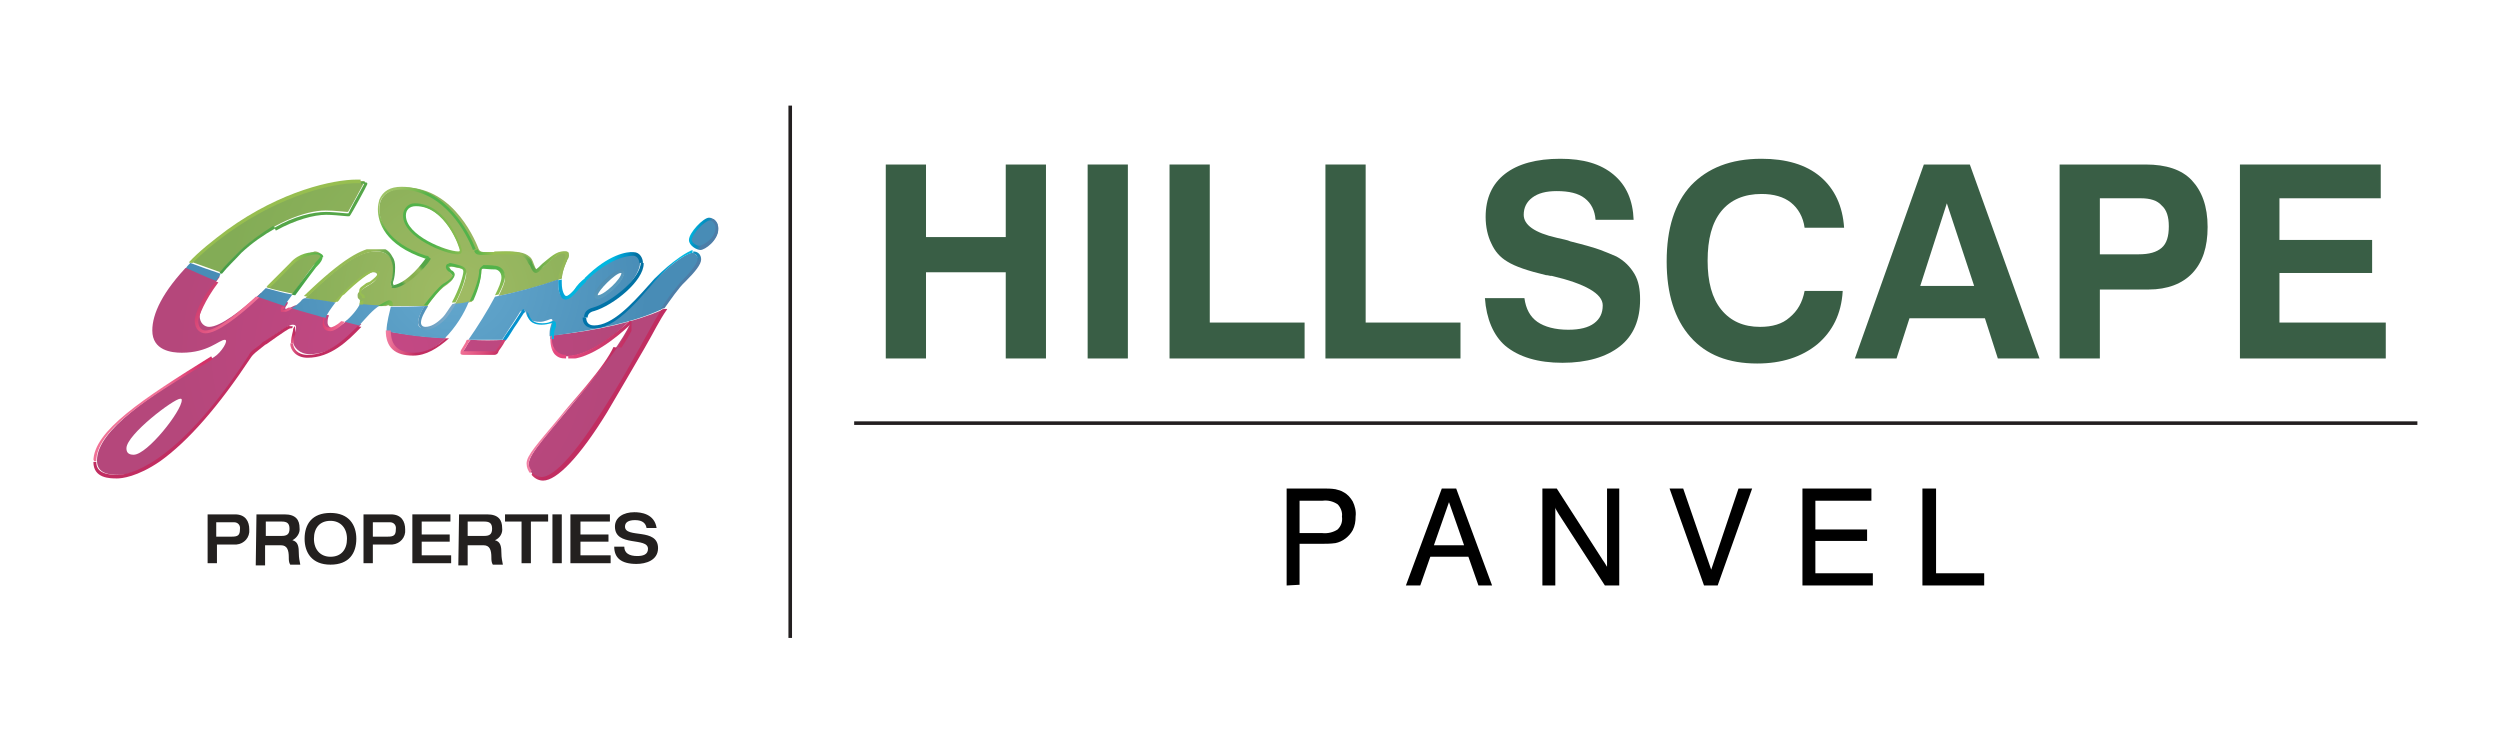 <?xml version="1.0" encoding="utf-8"?>
<!-- Generator: Adobe Illustrator 25.4.1, SVG Export Plug-In . SVG Version: 6.00 Build 0)  -->
<svg version="1.1" id="Layer_1" xmlns="http://www.w3.org/2000/svg" xmlns:xlink="http://www.w3.org/1999/xlink" x="0px" y="0px"
	 viewBox="0 0 348 104" style="enable-background:new 0 0 348 104;" xml:space="preserve">
<style type="text/css">
	.st0{fill:none;stroke:#231F20;stroke-width:0.5;stroke-miterlimit:10;}
	.st1{enable-background:new    ;}
	.st2{fill:#395E45;}
	.st3{fill:#23201F;}
	
		.st4{clip-path:url(#SVGID_00000013193821542598190030000007105743216777573008_);fill:url(#SVGID_00000134960337248300609810000004904069345570508178_);}
	
		.st5{clip-path:url(#SVGID_00000011726871109663386820000007736392548278104987_);fill:url(#SVGID_00000182494611993567880440000008907386363523547578_);}
	
		.st6{clip-path:url(#SVGID_00000000929295336014046090000013948882716050718095_);fill:url(#SVGID_00000000191576863672091310000017110929311827938479_);}
	
		.st7{clip-path:url(#SVGID_00000063592990459092944380000012975039928181748130_);fill:url(#SVGID_00000025431288390462040160000005094542754047383942_);}
	
		.st8{clip-path:url(#SVGID_00000142858102916311463720000010226222921121175485_);fill:url(#SVGID_00000059291610001348872590000011617928738982315181_);}
	
		.st9{clip-path:url(#SVGID_00000016788043201599531790000014924097350314933141_);fill:url(#SVGID_00000088092098978249536080000017530830457206295443_);}
	
		.st10{clip-path:url(#SVGID_00000091707898674930728520000009691900492176320169_);fill:url(#SVGID_00000085245748751852119360000001012985060259054473_);}
	
		.st11{clip-path:url(#SVGID_00000004526958310460291110000006217328477953599381_);fill:url(#SVGID_00000015315199951058001670000015202172418075013537_);}
	
		.st12{clip-path:url(#SVGID_00000158728898864547182030000001761720290595379086_);fill:url(#SVGID_00000109021671913656473830000011808186215308273592_);}
	
		.st13{clip-path:url(#SVGID_00000108286623026692809070000008097374635319835041_);fill:url(#SVGID_00000166644851366443684740000017188830744868407957_);}
	
		.st14{clip-path:url(#SVGID_00000028313124459407521490000010860931175170790817_);fill:url(#SVGID_00000164496198117978464020000018186822512393306046_);}
	
		.st15{clip-path:url(#SVGID_00000124855351484960680360000003751532343249642400_);fill:url(#SVGID_00000070117827306514394620000005055337876063651747_);}
	
		.st16{clip-path:url(#SVGID_00000050657252511185658390000014478838970085460361_);fill:url(#SVGID_00000174593171542365836900000005320483482369964220_);}
	
		.st17{clip-path:url(#SVGID_00000054981126408986498730000015183819417635459218_);fill:url(#SVGID_00000112632133755536929420000014731016000058168192_);}
	
		.st18{clip-path:url(#SVGID_00000172434918671663214910000012386066559831923352_);fill:url(#SVGID_00000045621331741117511950000003346305103596143526_);}
	
		.st19{clip-path:url(#SVGID_00000173861004676066857590000016146567740002419865_);fill:url(#SVGID_00000046336882716388785980000006689351330210039186_);}
	
		.st20{clip-path:url(#SVGID_00000147913909119398431620000017993069622970619034_);fill:url(#SVGID_00000081617372526780561220000015678282630722394256_);}
	
		.st21{clip-path:url(#SVGID_00000042697008169373840580000016321559402285014958_);fill:url(#SVGID_00000008834874382114798420000014225642602706849679_);}
	
		.st22{clip-path:url(#SVGID_00000021107614745692984980000017235048230883163801_);fill:url(#SVGID_00000067232138960603575990000014325844208540545178_);}
	
		.st23{clip-path:url(#SVGID_00000093864372543956818930000013806142805359059863_);fill:url(#SVGID_00000070807176570185970190000008854281653645014200_);}
	
		.st24{clip-path:url(#SVGID_00000169536114206739196230000017615713227420964237_);fill:url(#SVGID_00000152235551630864127140000005962032744827070854_);}
	
		.st25{clip-path:url(#SVGID_00000073690370500996051630000001803034075492275349_);fill:url(#SVGID_00000134959933411749820270000008078087953557207230_);}
	
		.st26{clip-path:url(#SVGID_00000004532080165856700240000013734985088090230680_);fill:url(#SVGID_00000134212805957589656180000007177842010732639625_);}
	
		.st27{clip-path:url(#SVGID_00000116918301879768703300000002575322708565419401_);fill:url(#SVGID_00000000916208058305394110000015856414117599119797_);}
	
		.st28{clip-path:url(#SVGID_00000021798091945984677840000013989493388149832635_);fill:url(#SVGID_00000181770656539052145580000002486035621688988823_);}
	
		.st29{clip-path:url(#SVGID_00000134933042695333938780000005627284795080610743_);fill:url(#SVGID_00000155116401138608262280000014802657657494575759_);}
	
		.st30{clip-path:url(#SVGID_00000076598635762295790460000016803122563233287869_);fill:url(#SVGID_00000087379475423374693340000013625598216166040244_);}
	
		.st31{clip-path:url(#SVGID_00000011724868485112977790000014091063356555904397_);fill:url(#SVGID_00000176002574939257490230000002724263867793217468_);}
	
		.st32{clip-path:url(#SVGID_00000100348282304079177300000014118023618840665782_);fill:url(#SVGID_00000050655130107782020440000012710859988831297959_);}
	
		.st33{clip-path:url(#SVGID_00000056417468532037998720000012321724600685795459_);fill:url(#SVGID_00000181794272148925997630000012830693682481439923_);}
	
		.st34{clip-path:url(#SVGID_00000116232357456679789790000013698393688527361727_);fill:url(#SVGID_00000091724943269781634390000009576369467499576243_);}
	
		.st35{clip-path:url(#SVGID_00000103968110808963715910000011584121666095329717_);fill:url(#SVGID_00000160905529467651776100000011180681235173913473_);}
	
		.st36{clip-path:url(#SVGID_00000168825979560210586510000008743273160575118219_);fill:url(#SVGID_00000018933011988078556770000007965175006954793918_);}
	
		.st37{clip-path:url(#SVGID_00000166640126586057359120000006264325677276563869_);fill:url(#SVGID_00000151527110516737366190000005357840231867663265_);}
	
		.st38{clip-path:url(#SVGID_00000147914754142310510090000010519613775238481039_);fill:url(#SVGID_00000026160566798901789120000017043363554547244417_);}
	
		.st39{clip-path:url(#SVGID_00000003076519444192325420000010002091886702362270_);fill:url(#SVGID_00000006677607263621764910000016644181960299355022_);}
	
		.st40{clip-path:url(#SVGID_00000165948474951656784580000011756784514022167991_);fill:url(#SVGID_00000160172461995250319750000009541928336739749772_);}
	
		.st41{clip-path:url(#SVGID_00000067924881502976694950000012289514119825776800_);fill:url(#SVGID_00000049925452057369975880000003269171334421984694_);}
	
		.st42{clip-path:url(#SVGID_00000008147601359768342740000004340845824227661729_);fill:url(#SVGID_00000019680034454819544180000002335150258190905021_);}
	
		.st43{clip-path:url(#SVGID_00000105401861412607588540000007922226950351233714_);fill:url(#SVGID_00000093888682003327276570000009071214605122524586_);}
	.st44{fill:#97BE50;}
</style>
<line class="st0" x1="110" y1="14.7" x2="110" y2="88.8"/>
<g>
	<line class="st0" x1="118.9" y1="58.9" x2="336.5" y2="58.9"/>
	<g class="st1">
		<path class="st2" d="M123.3,49.9v-27h5.6V33H140V22.9h5.6v27H140v-12h-11.1v12H123.3z"/>
		<path class="st2" d="M151.4,49.9v-27h5.6v27H151.4z"/>
		<path class="st2" d="M162.8,49.9v-27h5.6v22h13.2v5H162.8z"/>
		<path class="st2" d="M184.5,49.9v-27h5.6v22h13.2v5H184.5z"/>
		<path class="st2" d="M206.7,41.5h5.5c0.2,1.5,0.8,2.6,1.8,3.3s2.5,1.1,4.3,1.1c1.6,0,2.8-0.3,3.6-0.9s1.2-1.4,1.2-2.5
			c0-1.6-2.4-3-7.1-4.1h-0.2c-0.1,0-0.3-0.1-0.6-0.1c-2.5-0.6-4.3-1.2-5.4-1.9c-1-0.6-1.7-1.4-2.2-2.5c-0.5-1-0.8-2.3-0.8-3.7
			c0-2.6,0.9-4.6,2.7-6s4.4-2.1,7.7-2.1c3.2,0,5.6,0.7,7.4,2.2c1.8,1.5,2.7,3.6,2.8,6.3h-5.3c-0.1-1.3-0.6-2.3-1.5-3s-2.2-1-3.9-1
			c-1.5,0-2.6,0.3-3.4,0.9c-0.8,0.6-1.2,1.4-1.2,2.4c0,1.4,1.5,2.5,4.6,3.2c0.8,0.2,1.5,0.3,1.9,0.5c2,0.5,3.4,0.9,4.2,1.2
			s1.5,0.6,2.2,0.9c1.1,0.6,1.9,1.4,2.5,2.4s0.8,2.2,0.8,3.6c0,2.8-0.9,5-2.8,6.5c-1.9,1.5-4.6,2.3-8,2.3s-6.1-0.8-8-2.4
			C207.9,46.7,206.9,44.4,206.7,41.5z"/>
		<path class="st2" d="M256.5,40.6c-0.2,3.1-1.4,5.5-3.5,7.3c-2.2,1.8-5,2.7-8.4,2.7c-4,0-7.1-1.2-9.3-3.7s-3.3-6-3.3-10.5
			c0-4.6,1.1-8.1,3.4-10.6c2.3-2.4,5.5-3.7,9.8-3.7c3.4,0,6.2,0.8,8.2,2.5s3.1,4.1,3.3,7.1h-5.5c-0.2-1.5-0.9-2.7-1.9-3.5
			s-2.4-1.2-4.1-1.2c-2.4,0-4.3,0.8-5.6,2.4c-1.3,1.6-1.9,3.9-1.9,6.9c0,2.9,0.6,5.2,1.9,6.8c1.3,1.6,3.1,2.4,5.4,2.4
			c1.7,0,3.1-0.4,4.1-1.3c1.1-0.9,1.8-2.1,2.1-3.7h5.3L256.5,40.6L256.5,40.6z"/>
		<path class="st2" d="M267.8,22.9h6.4l9.7,27h-5.8l-1.8-5.6h-10.5l-1.8,5.6h-5.8L267.8,22.9z M271,28.3l-3.7,11.5h7.5L271,28.3z"/>
		<path class="st2" d="M292.3,40.3v9.6h-5.6v-27h12c2.8,0,5,0.7,6.4,2.2s2.2,3.6,2.2,6.5c0,2.8-0.7,4.9-2.1,6.4s-3.5,2.3-6.1,2.3
			H292.3z M292.3,35.4h5.4c1.5,0,2.5-0.3,3.2-0.9c0.7-0.6,1-1.6,1-3c0-1.3-0.3-2.3-1-2.9c-0.6-0.7-1.6-1-2.9-1h-5.7V35.4z"/>
		<path class="st2" d="M311.8,49.9v-27h19.6v4.7h-14.1v5.8h12.9V38h-12.9v6.9h14.8v5H311.8z"/>
	</g>
	<g>
		<path d="M179.1,81.5V68h5c0.6,0,1.2,0,1.8,0.1c0.4,0.1,0.8,0.2,1.1,0.4c0.6,0.3,1,0.8,1.3,1.3c0.3,0.6,0.5,1.4,0.4,2.1
			c0,0.7-0.1,1.3-0.4,1.9c-0.5,0.9-1.4,1.6-2.4,1.8c-0.7,0.1-1.4,0.1-2.2,0.1h-2.8v5.7L179.1,81.5L179.1,81.5z M180.9,74.2h3.1
			c0.8,0.1,1.6-0.1,2.2-0.5c0.5-0.5,0.7-1.1,0.6-1.8c0.1-0.6-0.2-1.3-0.6-1.7c-0.6-0.4-1.3-0.6-2.1-0.5h-3.2V74.2z"/>
		<path d="M195.7,81.5l5-13.5h2l5,13.5h-1.9l-1.4-4h-5.3l-1.4,4H195.7z M199.6,75.9h4.2l-2.1-6L199.6,75.9z"/>
		<path d="M214.7,81.5V68h2l6.3,9.8c0.1,0.2,0.3,0.4,0.4,0.6c0.1,0.2,0.2,0.3,0.3,0.5V68h1.7v13.5h-2l-6.4-9.9
			c-0.1-0.2-0.2-0.3-0.3-0.5s-0.2-0.3-0.2-0.5v10.9H214.7z"/>
		<path d="M237.2,81.5L232.4,68h1.9l3.9,11.3L242,68h1.9l-4.8,13.5H237.2z"/>
		<path d="M250.9,81.5V68h9.6v1.7h-7.8v4h7.2v1.6h-7.2v4.5h8v1.7C260.7,81.5,250.9,81.5,250.9,81.5z"/>
		<path d="M267.6,81.5V68h1.9v11.8h6.7v1.7H267.6z"/>
	</g>
</g>
<g>
	<g>
		<path class="st3" d="M28.9,71.6h3.8c1.5,0,2,1,2,2.1c0.1,1.1-0.7,2-1.8,2.1c-0.1,0-0.2,0-0.2,0h-2.5v2.6h-1.3V71.6z M30.2,74.7
			h2.1c0.8,0,1.1-0.2,1.1-1c0.1-0.6-0.3-1-0.8-1c-0.1,0-0.2,0-0.2,0h-2.3V74.7z"/>
		<path class="st3" d="M35.7,71.6h3.9c1.6,0,2.1,0.8,2.1,1.9c0.1,0.7-0.4,1.4-1,1.7l0,0c0.8,0.2,0.9,0.9,0.9,1.9
			c0,0.5,0.1,1,0.2,1.5h-1.4c-0.2-0.3-0.2-0.7-0.2-1c0-1-0.2-1.7-1.1-1.7h-2.2v2.8h-1.3L35.7,71.6L35.7,71.6z M39.2,74.6L39.2,74.6
			c0.7,0,1.1-0.2,1.1-1c0-0.8-0.4-1-1.1-1H37v2L39.2,74.6z"/>
		<path class="st3" d="M42.4,75c0-2,1-3.6,3.6-3.6s3.6,1.7,3.6,3.6c0,2-1,3.6-3.6,3.6S42.4,76.9,42.4,75 M48.3,75L48.3,75
			c0-1.5-0.9-2.5-2.3-2.5c-1.5,0-2.3,1-2.3,2.5c0,1.5,0.9,2.5,2.3,2.5C47.5,77.5,48.3,76.5,48.3,75"/>
		<path class="st3" d="M50.6,71.6h3.8c1.5,0,2,1,2,2.1c0.1,1.1-0.7,2-1.8,2.1c-0.1,0-0.2,0-0.2,0h-2.5v2.6h-1.3L50.6,71.6L50.6,71.6
			z M51.9,74.7H54c0.8,0,1.1-0.2,1.1-1c0.1-0.6-0.3-1-0.8-1c-0.1,0-0.2,0-0.2,0h-2.2C51.9,72.7,51.9,74.7,51.9,74.7z"/>
		<polygon class="st3" points="57.4,71.6 62.7,71.6 62.7,72.6 58.7,72.6 58.7,74.4 62.6,74.4 62.6,75.4 58.7,75.4 58.7,77.3 
			62.8,77.3 62.8,78.4 57.4,78.4 		"/>
		<path class="st3" d="M63.9,71.6h3.9c1.6,0,2.1,0.8,2.1,1.9c0.1,0.7-0.3,1.4-1,1.7l0,0c0.8,0.2,0.9,0.9,0.9,1.9
			c0,0.5,0.1,1,0.2,1.5h-1.4c-0.2-0.3-0.2-0.7-0.2-1c0-1-0.2-1.7-1.1-1.7h-2.2v2.8h-1.3L63.9,71.6L63.9,71.6z M67.4,74.6L67.4,74.6
			c0.7,0,1.1-0.2,1.1-1c0-0.8-0.4-1-1.1-1h-2.3v2L67.4,74.6z"/>
		<polygon class="st3" points="72.6,72.6 70.3,72.6 70.3,71.6 76.3,71.6 76.3,72.6 73.9,72.6 73.9,78.4 72.6,78.4 		"/>
		<rect x="76.9" y="71.6" class="st3" width="1.3" height="6.8"/>
		<polygon class="st3" points="79.4,71.6 84.9,71.6 84.9,72.6 80.8,72.6 80.8,74.4 84.7,74.4 84.7,75.4 80.8,75.4 80.8,77.3 
			85,77.3 85,78.4 79.4,78.4 		"/>
		<path class="st3" d="M88.3,71.3c0.9,0,2.8,0.2,3.1,2.2H90c-0.1-0.6-0.5-1.1-1.6-1.1c-0.9,0-1.4,0.3-1.4,0.9c0,1.7,4.6,0.1,4.6,3
			c0,1.7-1.7,2.2-3,2.2c-2.2,0-3.1-0.9-3.1-2.4h1.4c0,0.9,0.7,1.3,1.8,1.3c0.8,0,1.5-0.2,1.5-1c0-1.7-4.6-0.2-4.6-3.1
			C85.6,72,86.8,71.3,88.3,71.3"/>
	</g>
	<g>
		<g>
			<g>
				<g>
					<g>
						<defs>
							<path id="SVGID_1_" d="M40.4,36.7c-0.5,0.5-1.8,1.8-3.3,3.3c1.3,0.4,2.4,0.6,3.7,0.9c1.1-1.6,2.5-3.6,3-4.1
								c0.6-0.6,0.9-1,0.9-1.3c0-0.2-0.4-0.5-0.9-0.5C43.4,35.2,41.6,35.4,40.4,36.7 M56.3,30.1c0-0.9,0.6-1.5,1.5-1.5
								c4.2,0,6.3,6,6.3,6.3c0,0.2-0.1,0.4-0.5,0.4C62.1,35.2,56.3,32.9,56.3,30.1 M52.8,29.1c0,2,1.3,5,6.6,6.7
								c0.1,0,0.2,0.1,0.2,0.1c0,0.2-2.5,3.6-4.7,4.1c-0.2,0-0.5-0.1-0.5-0.5c0-0.2,0.4-0.9,0.4-2c0-1-0.4-2.5-2.4-2.5
								c-1.9,0-4.2,0.9-9.9,6.5c1.4,0.2,2.8,0.6,4.2,0.6c1.8-2.2,4.5-4.2,5.2-4.2c0.5,0,0.6,0.2,0.6,0.4c0.1,0.8-1,1.3-1.8,1.8
								c-0.8,0.6-1,0.6-0.9,1.3c0,0.2,0.5,0.4,0.5,0.8c0,0.1,0,0.4-0.1,0.6c0.9,0.1,1.8,0.1,2.8,0.2c0.4-0.2,0.8-0.5,1.1-0.5
								s0.5,0.1,0.5,0.4c0,0,0,0,0,0.1c1.5,0,3.1,0,4.7-0.1c0.8-1.3,1.9-2.5,2.4-2.9c0.9-0.6,1.4-1.1,1.4-1.4c0-0.4-0.6-0.6-0.6-1
								c-0.1-0.4,0.2-0.6,0.8-0.4c0.9,0.2,1.6,0.2,1.6,0.9c0,0.6-0.6,2.5-1.6,4.3c0.8-0.1,1.6-0.2,2.4-0.4c0.8-1.8,1.3-3.3,1.3-4.2
								c0-0.2,0.1-0.5,0.5-0.5c0.4,0,1.3,0.1,1.8,0.1s1,0.5,1,1.3c0,0.6-0.4,1.5-0.9,2.5c3-0.6,5.9-1.4,8.8-2.4c0.1-1.8,1-2.7,1-3.2
								c0-0.5-0.1-0.6-0.6-0.6c-1.1,0-3.3,2.7-3.7,2.7c-0.4,0-0.6-1.3-1-1.8c-0.6-0.6-1.3-0.9-3.3-0.9c-1,0-1.6,0.1-2.5,0.1
								c-1,0-1.3,0-1.5-0.5c-0.2-0.5-3.2-8.5-10.2-8.5C54.5,26.3,52.8,26.9,52.8,29.1 M31.7,32.1c-2,1.5-3.8,3-5.2,4.3
								c1.4,0.5,2.8,1,4.2,1.5c0.8-1,1.8-2,2.8-3c4.2-3.8,9-5.6,11.8-5.6c1.3,0,2.8,0.2,3,0.2c0.1,0,0.2,0,0.2-0.1
								c0.1-0.1,2.3-4.2,2.3-4.2c0-0.1,0-0.1,0-0.1s-0.5,0-1.3,0C46.3,25.2,39.1,26.8,31.7,32.1"/>
						</defs>
						<clipPath id="SVGID_00000042720830435253066910000011991818876274748057_">
							<use xlink:href="#SVGID_1_"  style="overflow:visible;"/>
						</clipPath>
						
							<radialGradient id="SVGID_00000140730721516072097310000009694121218436697012_" cx="-216.725" cy="-934.404" r="0.758" gradientTransform="matrix(51.15 0 0 51.15 11148.971 47836.234)" gradientUnits="userSpaceOnUse">
							<stop  offset="0" style="stop-color:#9FBB63"/>
							<stop  offset="3.960000e-02" style="stop-color:#9FBB63"/>
							<stop  offset="9.300000e-02" style="stop-color:#9CB962"/>
							<stop  offset="0.525" style="stop-color:#8AB059"/>
							<stop  offset="0.831" style="stop-color:#83AC56"/>
							<stop  offset="1" style="stop-color:#83AC56"/>
						</radialGradient>
						
							<rect x="26.5" y="25.2" style="clip-path:url(#SVGID_00000042720830435253066910000011991818876274748057_);fill:url(#SVGID_00000140730721516072097310000009694121218436697012_);" width="52.4" height="17.4"/>
					</g>
				</g>
			</g>
		</g>
		<g>
			<g>
				<g>
					<g>
						<defs>
							<path id="SVGID_00000094612155506060490280000016110663600532981183_" d="M65.5,47.3c-0.5,0.6-0.6,1.1-1,1.5
								c0,0-0.2,0.4,0.1,0.4h4.2c0.1,0,0.4-0.1,0.5-0.4c0.1-0.1,0.5-0.6,1-1.5C68.7,47.4,67.1,47.4,65.5,47.3 M53.8,46.1
								c0,1.4,0.5,3.2,3.6,3.2c1.8,0,3.3-0.9,4.7-2.3C59.6,47,56.8,46.6,53.8,46.1L53.8,46.1z M76.7,46.7c0,1.1,0.2,2.9,2.2,2.9
								c3.8,0,8.5-4.7,8.6-4.8c0.1,0,0.2,0,0.2,0.2c0,0.1-0.6,2-6,8.8c-5.4,6.6-8.1,9.3-8.1,10.8c0,1.5,1.3,1.9,1.8,1.9
								c0.6,0,3-0.1,8.8-9.4c4.2-6.6,6-10.7,8.1-14C88.4,44.8,83.4,46,76.7,46.7 M17.6,62.4c0-1.9,6.6-6.9,7.5-6.9
								c0.2,0,0.2,0.1,0.2,0.2c0,1.5-4.8,7.6-6.7,7.6C17.8,63.3,17.6,62.9,17.6,62.4 M21.2,46c0,2.8,2.7,3.1,4.1,3.1
								c3.7,0,5.2-1.8,6-1.8c0.6,0-0.5,1.8-1.5,2.4c-9,5.4-16.3,10.2-16.3,14.4c0,1.9,1.8,2,3.2,2s8-0.9,18.3-16.8
								c0.5-0.6,1.3-1.1,2-1.8c0.8-0.6,3.2-2.3,3.7-2.3c0.5,0,0.5,0.2,0.5,0.5c0,0.4-0.4,1-0.4,1.8c0,0.8,0.9,1.8,2.3,1.8
								c3.1,0,5.4-2.2,7.2-4.2c-0.6-0.1-1.4-0.2-2-0.5c-0.6,0.6-1.5,1.1-1.8,1.1c-0.6,0-0.9-0.4-0.9-0.8c0-0.2,0-0.6,0.2-1
								c-1.4-0.4-3-0.8-4.7-1.4c-0.5,0.2-0.9,0.5-1.3,0.5c-0.1,0-0.2-0.1,0.1-0.5c0,0,0.1-0.1,0.2-0.4c-1.3-0.4-2.5-0.8-3.8-1.3
								c-2.7,2.4-5.6,4.7-7.2,4.7c-0.6,0-1.3-0.5-1.3-1.5c0-0.6,0.9-3,2.8-5.5c-1.4-0.6-2.8-1.1-4.2-1.8
								C22.6,40.6,21.2,43.7,21.2,46"/>
						</defs>
						<clipPath id="SVGID_00000116954179545540767430000005583187766131676093_">
							<use xlink:href="#SVGID_00000094612155506060490280000016110663600532981183_"  style="overflow:visible;"/>
						</clipPath>
						
							<radialGradient id="SVGID_00000145755918265006067050000009954064721659205036_" cx="-218.575" cy="-934.861" r="0.758" gradientTransform="matrix(39.775 0 0 39.775 8748.352 37233.133)" gradientUnits="userSpaceOnUse">
							<stop  offset="0" style="stop-color:#C44884"/>
							<stop  offset="1" style="stop-color:#B5477B"/>
						</radialGradient>
						
							<rect x="13.3" y="37.3" style="clip-path:url(#SVGID_00000116954179545540767430000005583187766131676093_);fill:url(#SVGID_00000145755918265006067050000009954064721659205036_);" width="79.1" height="29.4"/>
					</g>
				</g>
			</g>
		</g>
		<g>
			<g>
				<g>
					<g>
						<defs>
							<path id="SVGID_00000080885063448750108730000002748965742375699361_" d="M48,44.8c0.8,0.2,1.5,0.4,2,0.5
								c1-1.1,1.9-2.2,2.9-2.8c-0.9,0-1.8-0.1-2.8-0.2C49.8,43,48.9,44.1,48,44.8 M63.2,42.3c-1,1.8-2.4,3.4-4.1,3.4
								c-0.6,0-0.9-0.2-0.9-0.8c0-0.6,0.4-1.5,0.9-2.3c-1.6,0.1-3.1,0.1-4.7,0.1c-0.1,0.5-0.6,2.2-0.6,3.4c2.9,0.6,5.6,0.9,8.1,1
								c1.5-1.5,2.7-3.4,3.4-5.2C64.8,42.2,64,42.2,63.2,42.3 M41.9,41.9c-0.2,0.2-0.6,0.6-1.3,1c1.8,0.6,3.3,0.9,4.7,1.4
								c0.2-0.6,0.8-1.4,1.4-2.2c-1.4-0.2-2.9-0.5-4.2-0.6C42.3,41.5,42,41.7,41.9,41.9 M35.8,41.3c1.4,0.5,2.7,0.9,3.8,1.3
								c0.2-0.4,0.6-0.9,1.1-1.6c-1.3-0.2-2.5-0.6-3.7-0.9C36.7,40.4,36.2,40.9,35.8,41.3 M25.9,37.3c1.4,0.6,2.8,1.3,4.2,1.8
								c0.2-0.4,0.5-0.6,0.6-1c-1.5-0.5-2.9-1-4.2-1.5C26.3,36.8,26,37.1,25.9,37.3 M83,41.1c0-0.8,2.5-3.2,3.4-3.2
								c0.1,0,0.4,0.1,0.4,0.2c0,1-2.5,3.3-3.4,3.3C83.1,41.3,83,41.2,83,41.1 M91.3,38.9c-2.5,2.8-5.6,6.6-8.5,6.6
								c-1,0-1.4-0.6-1.4-1.3c0-0.5,0.4-0.9,1-1.1c2.7-0.8,6.7-4.2,6.7-6.6c0-0.6-0.4-1.3-1-1.3c-1.1,0-4.3,0.6-8.3,5.3
								c-0.5,0.6-0.9,0.9-1.3,0.9s-0.8-0.6-0.8-2c0-0.1,0-0.2,0-0.5c-2.9,1-5.9,1.8-8.8,2.4c-1,1.9-2.5,4.3-3.7,6c1.6,0,3.2,0,4.7,0
								c1-1.6,2.5-3.8,2.5-3.9c0.1-0.1,0.4-0.2,0.5-0.2c0.6,0-0.1,1.6,2.3,1.6c0.6,0,1.4-0.4,1.5-0.4c0.1,0,0.2,0.1,0.2,0.2
								c0,0.2-0.4,0.9-0.4,1.8c0,0.1,0,0.2,0,0.4c6.6-0.9,11.6-1.9,15.5-3.7c0.9-1.3,2.2-3.1,3-3.9c1.8-1.8,2.2-2.5,2.2-3
								s-0.4-1-0.9-1C95.9,35.2,93.9,36.2,91.3,38.9 M96.2,33.4c0,0.6,1,1.1,1.4,1.1c0.6,0,2.4-1.1,2.4-2.8c0-0.6-0.5-1.3-1-1.3
								C98.1,30.5,96.2,32.4,96.2,33.4"/>
						</defs>
						<clipPath id="SVGID_00000014622294893475590560000006031299793225868204_">
							<use xlink:href="#SVGID_00000080885063448750108730000002748965742375699361_"  style="overflow:visible;"/>
						</clipPath>
						
							<radialGradient id="SVGID_00000107551643442533092770000010610234615211423921_" cx="-219.495" cy="-934.957" r="0.758" gradientTransform="matrix(36.203 0 0 36.203 8009.19 33886.879)" gradientUnits="userSpaceOnUse">
							<stop  offset="0" style="stop-color:#63A7CD"/>
							<stop  offset="6.470000e-02" style="stop-color:#63A7CD"/>
							<stop  offset="0.751" style="stop-color:#5094BD"/>
							<stop  offset="1" style="stop-color:#488CB6"/>
						</radialGradient>
						
							<rect x="25.9" y="30.5" style="clip-path:url(#SVGID_00000014622294893475590560000006031299793225868204_);fill:url(#SVGID_00000107551643442533092770000010610234615211423921_);" width="74" height="16.9"/>
					</g>
				</g>
			</g>
		</g>
		<g>
			<g>
				<g>
					<g>
						<defs>
							<path id="SVGID_00000107564401211299837910000003497142704651281050_" d="M72.6,43.3l-0.9,1.4c-0.5,0.8-1.3,1.8-1.8,2.7
								c0.1,0,0.4,0,0.5,0c0.5-0.6,1-1.6,1.6-2.4l0.9-1.4c0.1-0.1,0.2-0.2,0.4-0.2c0,0,0.1,0,0.1,0.4c0.1,0.5,0.4,1.4,2,1.4
								c0.5,0,0.9-0.1,1.3-0.2c0.1,0,0.2-0.1,0.2-0.1s0,0,0,0.1c0,0.1,0,0.2-0.1,0.4c-0.1,0.4-0.2,0.8-0.2,1.3c0,0.1,0,0.2,0,0.5
								c0.1,0,0.2,0,0.5,0c0-0.1,0-0.2,0-0.4c0-0.5,0.1-0.9,0.2-1.1c0.1-0.2,0.1-0.4,0.1-0.5c0-0.5-0.2-0.5-0.4-0.5
								c-0.1,0-0.2,0-0.4,0.1c-0.2,0.1-0.6,0.2-1.1,0.2c-1.4,0-1.6-0.6-1.8-1c-0.1-0.2-0.1-0.6-0.6-0.6C72.9,42.9,72.8,43,72.6,43.3
								"/>
						</defs>
						<clipPath id="SVGID_00000121263130286300394510000013866019579483888277_">
							<use xlink:href="#SVGID_00000107564401211299837910000003497142704651281050_"  style="overflow:visible;"/>
						</clipPath>
						
							<linearGradient id="SVGID_00000144298560422296674110000010053964909979556747_" gradientUnits="userSpaceOnUse" x1="-249.349" y1="-911.579" x2="-248.591" y2="-911.579" gradientTransform="matrix(6.007 5.122 -5.122 6.007 -3099.8 6796.417)">
							<stop  offset="0" style="stop-color:#078AC9"/>
							<stop  offset="0.203" style="stop-color:#0591CD"/>
							<stop  offset="0.43" style="stop-color:#019FD6"/>
							<stop  offset="0.674" style="stop-color:#01A6D9"/>
							<stop  offset="1" style="stop-color:#00B7E1"/>
						</linearGradient>
						
							<polygon style="clip-path:url(#SVGID_00000121263130286300394510000013866019579483888277_);fill:url(#SVGID_00000144298560422296674110000010053964909979556747_);" points="
							73,39.2 79.6,44.8 74.2,50.9 67.8,45.5 						"/>
					</g>
				</g>
			</g>
		</g>
		<g>
			<g>
				<g>
					<g>
						<defs>
							<path id="SVGID_00000080172065505226104290000014058232436298664381_" d="M63,42.3c-0.5,0.6-0.9,1.4-1.4,1.9
								c-0.8,0.8-1.6,1.3-2.4,1.3c-0.2,0-0.6-0.1-0.6-0.6c0-0.6,0.5-1.5,1-2.3c-0.1,0-0.4,0-0.5,0c-0.6,0.9-0.9,1.8-0.9,2.3
								s0.5,1,1,1c0.9,0,1.8-0.5,2.7-1.4c0.6-0.6,1.1-1.5,1.6-2.3C63.2,42.3,63.1,42.3,63,42.3"/>
						</defs>
						<clipPath id="SVGID_00000052062442590941165260000012525231561906329755_">
							<use xlink:href="#SVGID_00000080172065505226104290000014058232436298664381_"  style="overflow:visible;"/>
						</clipPath>
						
							<linearGradient id="SVGID_00000124877211599297761080000014375181624541132424_" gradientUnits="userSpaceOnUse" x1="-256.194" y1="-917.307" x2="-255.436" y2="-917.307" gradientTransform="matrix(6.172 3.651 -3.651 6.172 -1709.573 6639.958)">
							<stop  offset="0" style="stop-color:#488CB6"/>
							<stop  offset="0.342" style="stop-color:#639CC0"/>
							<stop  offset="0.755" style="stop-color:#7DABCA"/>
							<stop  offset="1" style="stop-color:#87B1CE"/>
						</linearGradient>
						
							<polygon style="clip-path:url(#SVGID_00000052062442590941165260000012525231561906329755_);fill:url(#SVGID_00000124877211599297761080000014375181624541132424_);" points="
							59.4,39.9 65,43.2 62.1,48.3 56.4,45 						"/>
					</g>
				</g>
			</g>
		</g>
		<g>
			<g>
				<g>
					<g>
						<defs>
							<path id="SVGID_00000179648278008437554970000012669097397860721834_" d="M89.2,36.5c0,2.3-4.2,5.6-6.6,6.3
								c-0.8,0.2-1.3,0.6-1.3,1.4h0.5c0-0.5,0.4-0.8,0.9-0.9c2.7-0.8,6.9-4.2,6.9-6.6v-0.1H89.2L89.2,36.5z"/>
						</defs>
						<clipPath id="SVGID_00000060719709384448635950000017248066053325366689_">
							<use xlink:href="#SVGID_00000179648278008437554970000012669097397860721834_"  style="overflow:visible;"/>
						</clipPath>
						
							<linearGradient id="SVGID_00000126287361214260060740000008418285951591296939_" gradientUnits="userSpaceOnUse" x1="-242.064" y1="-939.539" x2="-241.306" y2="-939.539" gradientTransform="matrix(10.904 0 0 10.904 2720.659 10284.729)">
							<stop  offset="0" style="stop-color:#0074AA"/>
							<stop  offset="1" style="stop-color:#0271A3"/>
						</linearGradient>
						
							<rect x="81.3" y="36.5" style="clip-path:url(#SVGID_00000060719709384448635950000017248066053325366689_);fill:url(#SVGID_00000126287361214260060740000008418285951591296939_);" width="8.3" height="7.7"/>
					</g>
				</g>
			</g>
		</g>
		<g>
			<g>
				<g>
					<g>
						<defs>
							<path id="SVGID_00000075855061594083980240000008656130357228986517_" d="M79.9,40.4c-0.5,0.5-0.8,0.8-1.1,0.8
								c-0.2,0-0.6-0.6-0.6-1.8c0-0.1,0-0.4,0-0.5c-0.1,0-0.2,0.1-0.5,0.1c0,0.1,0,0.2,0,0.4c0,1.6,0.5,2.3,1,2.3
								c0.6,0,1.1-0.6,1.4-0.9c0.5-0.6,1-1.1,1.5-1.6l-0.1-0.5C80.9,39.1,80.3,39.7,79.9,40.4"/>
						</defs>
						<clipPath id="SVGID_00000176754356466549465970000000752015338179482812_">
							<use xlink:href="#SVGID_00000075855061594083980240000008656130357228986517_"  style="overflow:visible;"/>
						</clipPath>
						
							<linearGradient id="SVGID_00000036225064651184269990000017941265693847216278_" gradientUnits="userSpaceOnUse" x1="-116.527" y1="-903.53" x2="-115.768" y2="-903.53" gradientTransform="matrix(-3.615 0.378 -0.378 -3.615 -683.39 -3182.369)">
							<stop  offset="0" style="stop-color:#00B7E1"/>
							<stop  offset="0.233" style="stop-color:#01B0DE"/>
							<stop  offset="0.569" style="stop-color:#069DD4"/>
							<stop  offset="0.6" style="stop-color:#069BD3"/>
							<stop  offset="1" style="stop-color:#0680BD"/>
						</linearGradient>
						
							<polygon style="clip-path:url(#SVGID_00000176754356466549465970000000752015338179482812_);fill:url(#SVGID_00000036225064651184269990000017941265693847216278_);" points="
							81.9,41.5 77.7,42 77.4,38.7 81.6,38.2 						"/>
					</g>
				</g>
			</g>
		</g>
		<g>
			<g>
				<g>
					<g>
						<defs>
							<path id="SVGID_00000158020625516777144240000004525490840871907457_" d="M81.4,38.7l0.1,0.5c3.3-3.3,5.9-3.6,6.6-3.6
								c0.8,0,0.9,0.9,0.9,1h0.5c0-0.6-0.4-1.5-1.3-1.5C87.3,35,84.7,35.4,81.4,38.7"/>
						</defs>
						<clipPath id="SVGID_00000093891581735428697310000013265360370832714640_">
							<use xlink:href="#SVGID_00000158020625516777144240000004525490840871907457_"  style="overflow:visible;"/>
						</clipPath>
						
							<linearGradient id="SVGID_00000029011621758528336340000007860513686223402175_" gradientUnits="userSpaceOnUse" x1="-292.857" y1="-941.651" x2="-292.099" y2="-941.651" gradientTransform="matrix(4.276 0.401 -0.401 4.276 959.801 4181.218)">
							<stop  offset="0" style="stop-color:#00B7E1"/>
							<stop  offset="0.36" style="stop-color:#009DCF"/>
							<stop  offset="0.6" style="stop-color:#0091C6"/>
							<stop  offset="1" style="stop-color:#0271A3"/>
						</linearGradient>
						
							<polygon style="clip-path:url(#SVGID_00000093891581735428697310000013265360370832714640_);fill:url(#SVGID_00000029011621758528336340000007860513686223402175_);" points="
							81.4,34.3 89.9,35.2 89.5,39.9 81,39 						"/>
					</g>
				</g>
			</g>
		</g>
		<g>
			<g>
				<g>
					<g>
						<defs>
							<path id="SVGID_00000121985785908004678520000011388715943671948990_" d="M83.2,41.1c0-0.6,2.5-3.1,3.2-3.1h0.1
								C86.5,38.8,84.1,41.1,83.2,41.1C83.2,41.1,83.2,41.1,83.2,41.1 M82.7,41.1c0,0.4,0.2,0.5,0.6,0.5c0.9,0,3.6-2.4,3.6-3.6
								c0-0.2-0.2-0.5-0.5-0.5C85.4,37.6,82.7,40.1,82.7,41.1"/>
						</defs>
						<clipPath id="SVGID_00000117658022502683188000000013448148725275492224_">
							<use xlink:href="#SVGID_00000121985785908004678520000011388715943671948990_"  style="overflow:visible;"/>
						</clipPath>
						
							<linearGradient id="SVGID_00000183958379267932914820000003387247486585622665_" gradientUnits="userSpaceOnUse" x1="-151.026" y1="-984.561" x2="-150.268" y2="-984.561" gradientTransform="matrix(-2.773 -3.637 3.637 -2.773 3248.341 -3238.912)">
							<stop  offset="0" style="stop-color:#5C9FC2"/>
							<stop  offset="0.431" style="stop-color:#5797BA"/>
							<stop  offset="1" style="stop-color:#4C84A8"/>
						</linearGradient>
						
							<polygon style="clip-path:url(#SVGID_00000117658022502683188000000013448148725275492224_);fill:url(#SVGID_00000183958379267932914820000003387247486585622665_);" points="
							84.2,43.5 80.9,39 85.4,35.6 88.8,40 						"/>
					</g>
				</g>
			</g>
		</g>
		<g>
			<g>
				<g>
					<g>
						<defs>
							<path id="SVGID_00000026144615754864871890000003752314139502173317_" d="M96.3,33.4c0-0.8,1.8-2.7,2.5-2.7
								c0.5,0,0.8,0.6,0.8,1c0,1.5-1.8,2.5-2.2,2.5C97.2,34.3,96.3,33.9,96.3,33.4 M95.9,33.4c0,0.8,1.1,1.4,1.6,1.4
								c0.6,0,2.5-1.3,2.5-3c0-0.6-0.5-1.5-1.3-1.5C97.9,30.3,95.9,32.4,95.9,33.4"/>
						</defs>
						<clipPath id="SVGID_00000021098997366128895810000016822058635991720841_">
							<use xlink:href="#SVGID_00000026144615754864871890000003752314139502173317_"  style="overflow:visible;"/>
						</clipPath>
						
							<linearGradient id="SVGID_00000155107532235902642900000009188294773792323743_" gradientUnits="userSpaceOnUse" x1="-343.023" y1="-905.647" x2="-342.265" y2="-905.647" gradientTransform="matrix(2.456 1.02 -1.02 2.456 15.151 2605.902)">
							<stop  offset="0" style="stop-color:#00B7E1"/>
							<stop  offset="0.368" style="stop-color:#019BCA"/>
							<stop  offset="0.6" style="stop-color:#018FC0"/>
							<stop  offset="0.696" style="stop-color:#058EBF"/>
							<stop  offset="0.786" style="stop-color:#108BBB"/>
							<stop  offset="0.873" style="stop-color:#2387B5"/>
							<stop  offset="0.958" style="stop-color:#3D81AC"/>
							<stop  offset="1" style="stop-color:#4D7DA7"/>
						</linearGradient>
						
							<polygon style="clip-path:url(#SVGID_00000021098997366128895810000016822058635991720841_);fill:url(#SVGID_00000155107532235902642900000009188294773792323743_);" points="
							96.5,28.8 101.7,31 99.5,36.2 94.4,34 						"/>
					</g>
				</g>
			</g>
		</g>
		<g>
			<g>
				<g>
					<g>
						<defs>
							<path id="SVGID_00000041260386547746971550000017147910505132810372_" d="M91.1,38.8l-0.8,0.9c-2.4,2.7-5.1,5.6-7.6,5.6
								c-0.9,0-1.1-0.6-1.1-1.1h-0.5c0,0.9,0.5,1.4,1.4,1.5c0.9,0,1.4-0.1,2.4-0.6c1.9-1,3.9-3.2,5.6-5.2l0.8-0.9
								c2.5-2.8,4.6-3.8,5.1-3.8v-0.4l0,0C95.8,35,93.8,36.1,91.1,38.8"/>
						</defs>
						<clipPath id="SVGID_00000024715190436667392450000009462513374891031475_">
							<use xlink:href="#SVGID_00000041260386547746971550000017147910505132810372_"  style="overflow:visible;"/>
						</clipPath>
						
							<linearGradient id="SVGID_00000151522698282848081470000012776664716872426171_" gradientUnits="userSpaceOnUse" x1="-243.715" y1="-967.089" x2="-242.957" y2="-967.089" gradientTransform="matrix(6.233 -4.181 4.181 6.233 5652.496 5048.593)">
							<stop  offset="0" style="stop-color:#0074AA"/>
							<stop  offset="0.4" style="stop-color:#0094C9"/>
							<stop  offset="0.641" style="stop-color:#009FD0"/>
							<stop  offset="1" style="stop-color:#00B7E1"/>
						</linearGradient>
						
							<polygon style="clip-path:url(#SVGID_00000024715190436667392450000009462513374891031475_);fill:url(#SVGID_00000151522698282848081470000012776664716872426171_);" points="
							76.3,38.3 91.8,27.9 101.6,42.4 86.1,52.8 						"/>
					</g>
				</g>
			</g>
		</g>
		<g>
			<g>
				<g>
					<g>
						<defs>
							<path id="SVGID_00000170266716204253916450000012351512804021768321_" d="M96.5,35.3c0.5,0,0.6,0.5,0.6,0.8
								c0,0.1-0.1,0.9-2,2.8c-0.9,0.9-2.3,2.8-3.2,4.2c0.2-0.1,0.5-0.2,0.6-0.2c0.8-1.1,2-2.9,2.9-3.7c1.4-1.4,2.2-2.4,2.2-3.1
								c0-0.6-0.4-1.1-1.1-1.1V35.3L96.5,35.3z"/>
						</defs>
						<clipPath id="SVGID_00000024685597218174818050000001865298906845128866_">
							<use xlink:href="#SVGID_00000170266716204253916450000012351512804021768321_"  style="overflow:visible;"/>
						</clipPath>
						
							<linearGradient id="SVGID_00000134249605724054610510000014701624303071229601_" gradientUnits="userSpaceOnUse" x1="-260.652" y1="-883.006" x2="-259.894" y2="-883.006" gradientTransform="matrix(2.839 4.18 -4.18 2.839 -2858.689 3631.497)">
							<stop  offset="0" style="stop-color:#00B7E1"/>
							<stop  offset="0.264" style="stop-color:#019BCA"/>
							<stop  offset="0.43" style="stop-color:#018FC0"/>
							<stop  offset="0.567" style="stop-color:#058EBF"/>
							<stop  offset="0.695" style="stop-color:#108BBB"/>
							<stop  offset="0.819" style="stop-color:#2387B5"/>
							<stop  offset="0.94" style="stop-color:#3D81AC"/>
							<stop  offset="1" style="stop-color:#4D7DA7"/>
						</linearGradient>
						
							<polygon style="clip-path:url(#SVGID_00000024685597218174818050000001865298906845128866_);fill:url(#SVGID_00000134249605724054610510000014701624303071229601_);" points="
							95.8,32.4 101.5,40.6 93.8,45.8 88.2,37.6 						"/>
					</g>
				</g>
			</g>
		</g>
		<g>
			<g>
				<g>
					<g>
						<defs>
							<path id="SVGID_00000039843792883421817430000003899669039272316076_" d="M44.9,45.2c0.1,0.6,0.5,0.9,1.1,0.9
								c0.5,0,1.4-0.6,2-1.3c-0.1,0-0.4-0.1-0.5-0.1c-0.6,0.6-1.3,0.9-1.6,0.9c-0.5,0-0.6-0.2-0.8-0.6c0-0.2,0-0.6,0.2-0.9
								c-0.1,0-0.2-0.1-0.4-0.1C45.1,44.6,44.9,44.8,44.9,45.2"/>
						</defs>
						<clipPath id="SVGID_00000004529882364736367400000010484819340114031519_">
							<use xlink:href="#SVGID_00000039843792883421817430000003899669039272316076_"  style="overflow:visible;"/>
						</clipPath>
						
							<linearGradient id="SVGID_00000071518086888169862770000014318897651314746252_" gradientUnits="userSpaceOnUse" x1="-285.026" y1="-949.176" x2="-284.267" y2="-949.176" gradientTransform="matrix(4.503 0 0 4.503 1327.623 4318.972)">
							<stop  offset="0" style="stop-color:#D53168"/>
							<stop  offset="0.43" style="stop-color:#E44E7E"/>
							<stop  offset="1" style="stop-color:#F17196"/>
						</linearGradient>
						
							<rect x="44.9" y="44.2" style="clip-path:url(#SVGID_00000004529882364736367400000010484819340114031519_);fill:url(#SVGID_00000071518086888169862770000014318897651314746252_);" width="3.3" height="2"/>
					</g>
				</g>
			</g>
		</g>
		<g>
			<g>
				<g>
					<g>
						<defs>
							<path id="SVGID_00000106844755550624527770000004411607770288841112_" d="M39.2,42.7c-0.2,0.2-0.2,0.5-0.2,0.6
								c0,0.1,0.1,0.1,0.2,0.2c0.5,0,1-0.2,1.5-0.6c-0.1,0-0.4-0.1-0.5-0.1c-0.4,0.2-0.6,0.4-0.9,0.4c0,0,0-0.1,0.1-0.1
								c0,0,0.1-0.1,0.2-0.4C39.5,42.7,39.4,42.6,39.2,42.7C39.2,42.6,39.2,42.7,39.2,42.7"/>
						</defs>
						<clipPath id="SVGID_00000033358469762975656340000008710882303795569039_">
							<use xlink:href="#SVGID_00000106844755550624527770000004411607770288841112_"  style="overflow:visible;"/>
						</clipPath>
						
							<linearGradient id="SVGID_00000060719662553691192740000002202672178968307331_" gradientUnits="userSpaceOnUse" x1="-288.623" y1="-949.926" x2="-287.865" y2="-949.926" gradientTransform="matrix(4.269 0 0 4.269 1269.654 4098.281)">
							<stop  offset="0" style="stop-color:#C12D61"/>
							<stop  offset="0.128" style="stop-color:#C73467"/>
							<stop  offset="1" style="stop-color:#F0638E"/>
						</linearGradient>
						
							<rect x="39.1" y="42.4" style="clip-path:url(#SVGID_00000033358469762975656340000008710882303795569039_);fill:url(#SVGID_00000060719662553691192740000002202672178968307331_);" width="1.8" height="1"/>
					</g>
				</g>
			</g>
		</g>
		<g>
			<g>
				<g>
					<g>
						<defs>
							<path id="SVGID_00000149371283486244324840000007710265497127332776_" d="M27.1,44.6c0,1.3,0.8,1.8,1.5,1.8
								c1.6,0,4.5-2.2,7.5-5c-0.1,0-0.2-0.1-0.5-0.1c-2.5,2.3-5.4,4.7-7,4.7c-0.6,0-1-0.5-1-1.3c0-0.6,0.9-2.9,2.8-5.4
								c-0.1,0-0.2-0.1-0.4-0.1C28,41.5,27.1,43.8,27.1,44.6"/>
						</defs>
						<clipPath id="SVGID_00000146472624317739483250000004499669897653251515_">
							<use xlink:href="#SVGID_00000149371283486244324840000007710265497127332776_"  style="overflow:visible;"/>
						</clipPath>
						
							<linearGradient id="SVGID_00000182507090261507123220000010518435508690145211_" gradientUnits="userSpaceOnUse" x1="-240.134" y1="-920.429" x2="-239.375" y2="-920.429" gradientTransform="matrix(8.536 5.949 -5.949 8.536 -3398.272 9324.858)">
							<stop  offset="0" style="stop-color:#C12D61"/>
							<stop  offset="0.43" style="stop-color:#DB4B7A"/>
							<stop  offset="0.997" style="stop-color:#F17196"/>
							<stop  offset="1" style="stop-color:#F17196"/>
						</linearGradient>
						
							<polygon style="clip-path:url(#SVGID_00000146472624317739483250000004499669897653251515_);fill:url(#SVGID_00000182507090261507123220000010518435508690145211_);" points="
							29.9,34.8 39.4,41.3 33.1,50.4 23.6,43.8 						"/>
					</g>
				</g>
			</g>
		</g>
		<g>
			<g>
				<g>
					<g>
						<defs>
							<path id="SVGID_00000091718743030001673360000000418184377222453417_" d="M13,64.2h0.4c0-4.2,6.6-8.5,16.2-14.2l-0.2-0.4
								C19.9,55.5,13,60,13,64.2"/>
						</defs>
						<clipPath id="SVGID_00000116230035923812902130000010735870233507423899_">
							<use xlink:href="#SVGID_00000091718743030001673360000000418184377222453417_"  style="overflow:visible;"/>
						</clipPath>
						
							<linearGradient id="SVGID_00000020388450744146392440000006155890285424077233_" gradientUnits="userSpaceOnUse" x1="-240.465" y1="-962.51" x2="-239.707" y2="-962.51" gradientTransform="matrix(6.861 -4.15 4.15 6.861 5668.287 5661.34)">
							<stop  offset="0" style="stop-color:#F17196"/>
							<stop  offset="0.43" style="stop-color:#E5507F"/>
							<stop  offset="1" style="stop-color:#D53168"/>
						</linearGradient>
						
							<polygon style="clip-path:url(#SVGID_00000116230035923812902130000010735870233507423899_);fill:url(#SVGID_00000020388450744146392440000006155890285424077233_);" points="
							6.7,53.5 25.2,42.3 36.2,60.3 17.5,71.5 						"/>
					</g>
				</g>
			</g>
		</g>
		<g>
			<g>
				<g>
					<g>
						<defs>
							<path id="SVGID_00000009589756698745479480000003252970946875490182_" d="M42.8,49.4c-1.4,0-2-0.9-2-1.6h-0.4
								c0,1,0.9,2,2.4,2c3.2,0,5.6-2.3,7.5-4.3c-0.1,0-0.4-0.1-0.5-0.1C48,47.2,45.8,49.4,42.8,49.4"/>
						</defs>
						<clipPath id="SVGID_00000104672117373622128030000002051698631140516785_">
							<use xlink:href="#SVGID_00000009589756698745479480000003252970946875490182_"  style="overflow:visible;"/>
						</clipPath>
						
							<linearGradient id="SVGID_00000097492315258435256660000016897592210820397450_" gradientUnits="userSpaceOnUse" x1="-128.951" y1="-948.393" x2="-128.193" y2="-948.393" gradientTransform="matrix(-3.857 -1.632 1.632 -3.857 1093.332 -3821.195)">
							<stop  offset="0" style="stop-color:#C12D61"/>
							<stop  offset="0.43" style="stop-color:#DC547F"/>
							<stop  offset="0.71" style="stop-color:#E5668E"/>
							<stop  offset="1" style="stop-color:#F17EA2"/>
						</linearGradient>
						
							<polygon style="clip-path:url(#SVGID_00000104672117373622128030000002051698631140516785_);fill:url(#SVGID_00000097492315258435256660000016897592210820397450_);" points="
							48.9,53.2 38.7,49.1 41.9,41.8 51.9,46 						"/>
					</g>
				</g>
			</g>
		</g>
		<g>
			<g>
				<g>
					<g>
						<defs>
							<path id="SVGID_00000091698321477415888010000001992076023467223212_" d="M36.8,47.5l-0.2,0.1L36.2,48
								c-0.6,0.5-1.3,0.8-1.6,1.5c-10.3,15.8-17,16.6-18.2,16.6c-1.8,0-3-0.4-3-1.8H13c0,2.3,2.3,2.3,3.3,2.3c0.6,0,2.8-0.2,6-2.4
								c3.9-2.8,8.1-7.6,12.6-14.4c0.4-0.6,0.9-0.9,1.5-1.4l0.5-0.4l0.2-0.1c2.5-1.8,3.2-2.2,3.3-2.2c0.2,0,0.2,0,0.2,0l0.2-0.2
								c-0.1-0.1-0.2-0.1-0.5-0.1C40.1,45.2,39.1,46,36.8,47.5"/>
						</defs>
						<clipPath id="SVGID_00000033367271661873508260000012073691328829343160_">
							<use xlink:href="#SVGID_00000091698321477415888010000001992076023467223212_"  style="overflow:visible;"/>
						</clipPath>
						
							<linearGradient id="SVGID_00000072970510870353229910000001159320052996066445_" gradientUnits="userSpaceOnUse" x1="-245.548" y1="-922.754" x2="-244.79" y2="-922.754" gradientTransform="matrix(7.965 4.353 -4.353 7.965 -2049.568 8466.002)">
							<stop  offset="0" style="stop-color:#F17196"/>
							<stop  offset="0.43" style="stop-color:#DF4E7C"/>
							<stop  offset="1" style="stop-color:#C12D61"/>
						</linearGradient>
						
							<polygon style="clip-path:url(#SVGID_00000033367271661873508260000012073691328829343160_);fill:url(#SVGID_00000072970510870353229910000001159320052996066445_);" points="
							19.5,33.5 50,50.2 34.5,78.3 4.1,61.6 						"/>
					</g>
				</g>
			</g>
		</g>
		<g>
			<g>
				<g>
					<g>
						<defs>
							<path id="SVGID_00000105425264518876366900000014408080356276024985_" d="M53.7,46L53.7,46c0,2.4,1.3,3.5,3.8,3.5
								c1.8,0,3.4-1,5-2.4c-0.1,0-0.4,0-0.5,0c-1.1,1.1-2.7,2-4.3,2c-2.3,0-3.3-1-3.3-3.1l0,0C54,46,53.8,46,53.7,46L53.7,46z"/>
						</defs>
						<clipPath id="SVGID_00000041254809259327546910000017610610612939903876_">
							<use xlink:href="#SVGID_00000105425264518876366900000014408080356276024985_"  style="overflow:visible;"/>
						</clipPath>
						
							<linearGradient id="SVGID_00000113354809659868755320000009466052775561857922_" gradientUnits="userSpaceOnUse" x1="-270.817" y1="-941.402" x2="-270.059" y2="-941.402" gradientTransform="matrix(5.664 0.433 -0.433 5.664 1180.038 5496.528)">
							<stop  offset="0" style="stop-color:#F17EA2"/>
							<stop  offset="0.29" style="stop-color:#E5668E"/>
							<stop  offset="0.57" style="stop-color:#DC547F"/>
							<stop  offset="1" style="stop-color:#C12D61"/>
						</linearGradient>
						
							<polygon style="clip-path:url(#SVGID_00000041254809259327546910000017610610612939903876_);fill:url(#SVGID_00000113354809659868755320000009466052775561857922_);" points="
							53.7,45.3 62.6,46 62.2,50.3 53.5,49.6 						"/>
					</g>
				</g>
			</g>
		</g>
		<g>
			<g>
				<g>
					<g>
						<defs>
							<path id="SVGID_00000143606403972492974140000002900360563599379124_" d="M70,47.3c-0.5,0.8-0.9,1.4-0.9,1.4
								c-0.1,0.2-0.3,0.2-0.4,0.2h-4.2l0,0l0,0l0.6-1c0.1-0.2,0.2-0.4,0.4-0.6c-0.1,0-0.4,0-0.5,0c-0.1,0.1-0.1,0.2-0.2,0.4l-0.6,1
								c0,0-0.1,0.1-0.1,0.4v0.1c0,0.1,0.1,0.2,0.5,0.2h4.2c0.2,0,0.5-0.1,0.6-0.5c0-0.1,0.5-0.6,1-1.6C70.4,47.3,70.1,47.3,70,47.3
								"/>
						</defs>
						<clipPath id="SVGID_00000054949141474291106410000001958365395450720180_">
							<use xlink:href="#SVGID_00000143606403972492974140000002900360563599379124_"  style="overflow:visible;"/>
						</clipPath>
						
							<linearGradient id="SVGID_00000120541360945071992590000003743444650849171339_" gradientUnits="userSpaceOnUse" x1="-151.598" y1="-979.202" x2="-150.84" y2="-979.202" gradientTransform="matrix(-3.022 -3.661 3.661 -3.022 3195.179 -3463.979)">
							<stop  offset="0" style="stop-color:#C12D61"/>
							<stop  offset="0.43" style="stop-color:#DB4B7A"/>
							<stop  offset="0.997" style="stop-color:#F17196"/>
							<stop  offset="1" style="stop-color:#F17196"/>
						</linearGradient>
						
							<polygon style="clip-path:url(#SVGID_00000054949141474291106410000001958365395450720180_);fill:url(#SVGID_00000120541360945071992590000003743444650849171339_);" points="
							66.8,52.5 63.2,48.3 67.9,44.2 71.5,48.5 						"/>
					</g>
				</g>
			</g>
		</g>
		<g>
			<g>
				<g>
					<g>
						<defs>
							<path id="SVGID_00000076586511933768137190000013199397067711330180_" d="M76.6,46.9L76.6,46.9c0,0.9,0.1,1.8,0.6,2.4
								c0.5,0.5,0.9,0.6,1.6,0.6v-0.5c-0.6,0-1-0.2-1.4-0.6c-0.6-0.6-0.6-1.5-0.6-2.2C76.9,46.7,76.7,46.7,76.6,46.9"/>
						</defs>
						<clipPath id="SVGID_00000061450543763429326960000012640830980685714339_">
							<use xlink:href="#SVGID_00000076586511933768137190000013199397067711330180_"  style="overflow:visible;"/>
						</clipPath>
						
							<linearGradient id="SVGID_00000153705691355177323300000009755102433269569201_" gradientUnits="userSpaceOnUse" x1="185.156" y1="-1209.749" x2="185.914" y2="-1209.749" gradientTransform="matrix(-0.503 -0.54 0.54 -0.503 824.536 -460.333)">
							<stop  offset="0" style="stop-color:#E3477E"/>
							<stop  offset="0.7" style="stop-color:#EB5187"/>
							<stop  offset="0.773" style="stop-color:#EC5689"/>
							<stop  offset="1" style="stop-color:#F0618F"/>
						</linearGradient>
						
							<polygon style="clip-path:url(#SVGID_00000061450543763429326960000012640830980685714339_);fill:url(#SVGID_00000153705691355177323300000009755102433269569201_);" points="
							77.7,51.1 75.1,48.3 77.9,45.6 80.5,48.4 						"/>
					</g>
				</g>
			</g>
		</g>
		<g>
			<g>
				<g>
					<g>
						<defs>
							<path id="SVGID_00000025426565749699782270000015689898216168197269_" d="M40.9,45.6L40.9,45.6l-0.1,0.2v0.1
								c0,0,0,0.2-0.1,0.5c-0.1,0.4-0.2,0.8-0.2,1.4l0,0h0.4c0-0.5,0.1-0.9,0.2-1.3c0-0.2,0-0.3,0-0.5v-0.1c0-0.1,0-0.4-0.1-0.5
								L40.9,45.6z"/>
						</defs>
						<clipPath id="SVGID_00000139276982153608339950000011673702954244909445_">
							<use xlink:href="#SVGID_00000025426565749699782270000015689898216168197269_"  style="overflow:visible;"/>
						</clipPath>
						
							<linearGradient id="SVGID_00000102526262792146952710000012501065563743277982_" gradientUnits="userSpaceOnUse" x1="-190.241" y1="-1083.028" x2="-189.483" y2="-1083.028" gradientTransform="matrix(0.193 -2.269 2.269 0.193 2534.984 -174.375)">
							<stop  offset="0" style="stop-color:#F17EA2"/>
							<stop  offset="0.178" style="stop-color:#E86B93"/>
							<stop  offset="0.43" style="stop-color:#DE5480"/>
							<stop  offset="1" style="stop-color:#C12D61"/>
						</linearGradient>
						
							<polygon style="clip-path:url(#SVGID_00000139276982153608339950000011673702954244909445_);fill:url(#SVGID_00000102526262792146952710000012501065563743277982_);" points="
							40.2,47.8 40.4,45.3 41.4,45.5 41.1,47.8 						"/>
					</g>
				</g>
			</g>
		</g>
		<g>
			<g>
				<g>
					<g>
						<defs>
							<path id="SVGID_00000122718049831527927920000008237553626170971324_" d="M81.6,53.7c-1.5,1.8-2.8,3.2-3.8,4.5
								c-3,3.6-4.5,5.2-4.5,6.3c0,0.6,0.2,1,0.5,1.4l0.2-0.4c-0.2-0.2-0.4-0.6-0.4-1c0-1,1.5-2.7,4.3-6.1c1-1.3,2.3-2.8,3.8-4.5
								c1.9-2.4,3.3-4.2,4.2-5.5l-0.5-0.1C84.8,49.6,83.6,51.3,81.6,53.7"/>
						</defs>
						<clipPath id="SVGID_00000121277295955678967870000005188028054747433904_">
							<use xlink:href="#SVGID_00000122718049831527927920000008237553626170971324_"  style="overflow:visible;"/>
						</clipPath>
						
							<linearGradient id="SVGID_00000065773892674650127970000007990332679246580618_" gradientUnits="userSpaceOnUse" x1="-221.689" y1="-956.24" x2="-220.931" y2="-956.24" gradientTransform="matrix(8.669 -10.657 10.657 8.669 12191.796 5985.164)">
							<stop  offset="0" style="stop-color:#F17EA2"/>
							<stop  offset="0.178" style="stop-color:#E86B93"/>
							<stop  offset="0.43" style="stop-color:#DE5480"/>
							<stop  offset="1" style="stop-color:#C12D61"/>
						</linearGradient>
						
							<polygon style="clip-path:url(#SVGID_00000121277295955678967870000005188028054747433904_);fill:url(#SVGID_00000065773892674650127970000007990332679246580618_);" points="
							64.8,58.9 78.5,42.2 94.7,55.4 81,72.2 						"/>
					</g>
				</g>
			</g>
		</g>
		<g>
			<g>
				<g>
					<g>
						<defs>
							<path id="SVGID_00000035531852809623647420000001101936594758911622_" d="M92,43.2c-1,1.6-1.6,2.8-2.9,5.1
								c-1.4,2.5-3,5.4-5.2,8.8c-5.1,8.1-7.5,9.3-8.5,9.3c-0.4,0-0.9-0.2-1.3-0.6L74,66.1c0.5,0.6,1.1,0.8,1.6,0.8
								c1.9,0,5.1-3.3,8.9-9.5c2-3.4,3.7-6.3,5.2-8.9c1.4-2.4,2-3.8,3.2-5.5C92.4,43,92.2,43,92,43.2"/>
						</defs>
						<clipPath id="SVGID_00000166643886309309450540000007615074242141337766_">
							<use xlink:href="#SVGID_00000035531852809623647420000001101936594758911622_"  style="overflow:visible;"/>
						</clipPath>
						
							<linearGradient id="SVGID_00000002375536886345361760000005627685906675600003_" gradientUnits="userSpaceOnUse" x1="-246.237" y1="-928.574" x2="-245.478" y2="-928.574" gradientTransform="matrix(9.19 3.178 -3.178 9.19 -614.987 9367.214)">
							<stop  offset="0" style="stop-color:#F17EA2"/>
							<stop  offset="0.106" style="stop-color:#E86B93"/>
							<stop  offset="0.257" style="stop-color:#DE5480"/>
							<stop  offset="1" style="stop-color:#C12D61"/>
						</linearGradient>
						
							<polygon style="clip-path:url(#SVGID_00000166643886309309450540000007615074242141337766_);fill:url(#SVGID_00000002375536886345361760000005627685906675600003_);" points="
							75.8,37.1 100,45.5 90.7,72.6 66.5,64.2 						"/>
					</g>
				</g>
			</g>
		</g>
		<g>
			<g>
				<g>
					<g>
						<defs>
							<path id="SVGID_00000077312078398491767210000005570075709198053269_" d="M87.7,44.7c-0.1,0-0.1,0-0.6,0.5
								c-1.4,1.1-5.1,4.3-8,4.3v0.5c3.1,0,6.9-3.2,8.3-4.5c0.1-0.1,0.2-0.2,0.4-0.4c-0.1,0.2-0.5,1.1-1.8,3.2l0.5,0.1
								c1.8-2.7,1.8-3.4,1.8-3.4c0-0.1,0-0.2-0.1-0.4C87.8,44.7,87.8,44.7,87.7,44.7L87.7,44.7"/>
						</defs>
						<clipPath id="SVGID_00000115513291626599107930000010015170948191525293_">
							<use xlink:href="#SVGID_00000077312078398491767210000005570075709198053269_"  style="overflow:visible;"/>
						</clipPath>
						
							<linearGradient id="SVGID_00000183221339372019904840000010723794187845444240_" gradientUnits="userSpaceOnUse" x1="-239.227" y1="-939.163" x2="-238.469" y2="-939.163" gradientTransform="matrix(11.937 0 0 11.937 2934.634 11258.03)">
							<stop  offset="0" style="stop-color:#E3477E"/>
							<stop  offset="0.43" style="stop-color:#D13D70"/>
							<stop  offset="1" style="stop-color:#C12D61"/>
						</linearGradient>
						
							<rect x="78.9" y="44.7" style="clip-path:url(#SVGID_00000115513291626599107930000010015170948191525293_);fill:url(#SVGID_00000183221339372019904840000010723794187845444240_);" width="9" height="5.2"/>
					</g>
				</g>
			</g>
		</g>
		<g>
			<g>
				<g>
					<g>
						<defs>
							<path id="SVGID_00000141438300815432265640000014279779671126026649_" d="M66.7,37.7c0,0.9-0.5,2.5-1.3,4.2
								c0.1,0,0.4,0,0.5-0.1c0.8-1.8,1.1-3.2,1.1-4.2c0-0.1,0-0.2,0.2-0.2s1,0.1,1.5,0.1h0.2c0.4,0,0.9,0.4,0.9,1.1
								c0,0.6-0.4,1.5-0.9,2.5c0.1,0,0.4-0.1,0.5-0.1c0.5-1,0.9-1.9,0.9-2.5c0-0.9-0.6-1.4-1.3-1.5h-0.1c-0.5-0.1-1.3-0.1-1.6-0.1
								C66.9,37.2,66.7,37.4,66.7,37.7"/>
						</defs>
						<clipPath id="SVGID_00000017508749924320086540000016181347912400640946_">
							<use xlink:href="#SVGID_00000141438300815432265640000014279779671126026649_"  style="overflow:visible;"/>
						</clipPath>
						
							<linearGradient id="SVGID_00000076576742205983478070000010705095804322617772_" gradientUnits="userSpaceOnUse" x1="-293.299" y1="-884.306" x2="-292.541" y2="-884.306" gradientTransform="matrix(2.713 2.442 -2.442 2.713 -1296.119 3154.64)">
							<stop  offset="0" style="stop-color:#52B34A"/>
							<stop  offset="0.658" style="stop-color:#83BB50"/>
							<stop  offset="1" style="stop-color:#97BE52"/>
						</linearGradient>
						
							<polygon style="clip-path:url(#SVGID_00000017508749924320086540000016181347912400640946_);fill:url(#SVGID_00000076576742205983478070000010705095804322617772_);" points="
							67.6,34.8 72.6,39.4 68.1,44.4 63,39.9 						"/>
					</g>
				</g>
			</g>
		</g>
		<g>
			<g>
				<g>
					<g>
						<defs>
							<path id="SVGID_00000084505640577020119680000013141055365214577824_" d="M56.5,30c0-0.8,0.5-1.3,1.4-1.3
								c4.1,0,6.1,5.7,6.1,6.2c0,0,0,0.1-0.2,0.1C62.2,35,56.5,32.8,56.5,30 M56.1,30c0,3.1,6,5.4,7.6,5.4c0.6,0,0.6-0.4,0.6-0.5
								c0-0.5-2-6.6-6.6-6.6C56.8,28.3,56.1,29.1,56.1,30"/>
						</defs>
						<clipPath id="SVGID_00000026151602759624308450000010088820499774283416_">
							<use xlink:href="#SVGID_00000084505640577020119680000013141055365214577824_"  style="overflow:visible;"/>
						</clipPath>
						
							<linearGradient id="SVGID_00000163032900977725913410000011557903474262733457_" gradientUnits="userSpaceOnUse" x1="-258.703" y1="-961.866" x2="-257.945" y2="-961.866" gradientTransform="matrix(5.826 -2.038 2.038 5.826 3527.175 5109.035)">
							<stop  offset="0" style="stop-color:#52B34A"/>
							<stop  offset="0.658" style="stop-color:#83BB50"/>
							<stop  offset="1" style="stop-color:#97BE52"/>
						</linearGradient>
						
							<polygon style="clip-path:url(#SVGID_00000026151602759624308450000010088820499774283416_);fill:url(#SVGID_00000163032900977725913410000011557903474262733457_);" points="
							53.8,29.1 63.4,25.8 66.5,34.7 57,38 						"/>
					</g>
				</g>
			</g>
		</g>
		<g>
			<g>
				<g>
					<g>
						<defs>
							<path id="SVGID_00000018213126045559761090000010916400217126436773_" d="M52.6,42.6c0.2,0,0.5,0,0.6,0
								c0.2-0.1,0.6-0.2,0.8-0.2c0.2,0,0.2,0.1,0.2,0.1s0,0,0,0.1c0.1,0,0.2,0,0.5,0v-0.2c0-0.1,0-0.6-0.6-0.6
								C53.6,42,53.1,42.3,52.6,42.6"/>
						</defs>
						<clipPath id="SVGID_00000089540762158072236180000014873531851066272681_">
							<use xlink:href="#SVGID_00000018213126045559761090000010916400217126436773_"  style="overflow:visible;"/>
						</clipPath>
						
							<linearGradient id="SVGID_00000152225289973410773970000000533914523733197703_" gradientUnits="userSpaceOnUse" x1="-337.511" y1="-890.623" x2="-336.753" y2="-890.623" gradientTransform="matrix(2.236 1.307 -1.307 2.236 -356.139 2474.519)">
							<stop  offset="0" style="stop-color:#52B34A"/>
							<stop  offset="0.265" style="stop-color:#63B64B"/>
							<stop  offset="0.55" style="stop-color:#7ABA4C"/>
							<stop  offset="1" style="stop-color:#97BE52"/>
						</linearGradient>
						
							<polygon style="clip-path:url(#SVGID_00000089540762158072236180000014873531851066272681_);fill:url(#SVGID_00000152225289973410773970000000533914523733197703_);" points="
							53.2,41.1 55,42.2 54.2,43.6 52.3,42.4 						"/>
					</g>
				</g>
			</g>
		</g>
		<g>
			<g>
				<g>
					<g>
						<defs>
							<path id="SVGID_00000042734933473841391430000013263455775720997520_" d="M62.2,36.8c-0.1,0.1-0.2,0.4-0.1,0.5
								c0,0.2,0.2,0.4,0.5,0.6c0.1,0.1,0.4,0.4,0.4,0.5s-0.4,0.6-1.3,1.1c-0.6,0.4-1.8,1.8-2.7,3c0.1,0,0.4,0,0.5,0
								c0.8-1.1,1.8-2.3,2.3-2.7c0.9-0.6,1.5-1.1,1.5-1.6c0-0.2-0.2-0.5-0.5-0.6c-0.1-0.1-0.2-0.4-0.4-0.4c0-0.1,0-0.1,0-0.1
								s0.2-0.1,0.6,0l0.5,0.1c0.6,0.1,1,0.2,1,0.6c0,0.5-0.6,2.5-1.6,4.3c0.1,0,0.4,0,0.5,0c1-1.8,1.5-3.8,1.5-4.3
								c0-0.6-0.6-0.8-1.4-1l-0.4-0.1c-0.1,0-0.4-0.1-0.5-0.1C62.5,36.7,62.4,36.7,62.2,36.8"/>
						</defs>
						<clipPath id="SVGID_00000036250962899138490250000014359268048630476466_">
							<use xlink:href="#SVGID_00000042734933473841391430000013263455775720997520_"  style="overflow:visible;"/>
						</clipPath>
						
							<linearGradient id="SVGID_00000183934219466820260850000017571283607359664260_" gradientUnits="userSpaceOnUse" x1="-292.779" y1="-902.982" x2="-292.02" y2="-902.982" gradientTransform="matrix(3.386 2.09 -2.09 3.386 -833.943 3709.035)">
							<stop  offset="0" style="stop-color:#52B34A"/>
							<stop  offset="0.658" style="stop-color:#83BB50"/>
							<stop  offset="1" style="stop-color:#97BE52"/>
						</linearGradient>
						
							<polygon style="clip-path:url(#SVGID_00000036250962899138490250000014359268048630476466_);fill:url(#SVGID_00000183934219466820260850000017571283607359664260_);" points="
							60.6,34 67.6,38.3 63.3,45.2 56.3,41 						"/>
					</g>
				</g>
			</g>
		</g>
		<g>
			<g>
				<g>
					<g>
						<defs>
							<path id="SVGID_00000063597304796552565810000009240404148420464036_" d="M40.4,36.6l-0.6,0.6c-0.6,0.6-1.6,1.6-2.7,2.7
								c0.1,0,0.4,0.1,0.5,0.1c0.9-0.8,1.8-1.8,2.5-2.5l0.6-0.6c1.3-1.3,3-1.5,3.3-1.5c0.4,0,0.6,0.1,0.6,0.4H45
								c0-0.5-0.6-0.6-1-0.6C43.4,35,41.6,35.2,40.4,36.6"/>
						</defs>
						<clipPath id="SVGID_00000024718793678294123940000012130879765058327974_">
							<use xlink:href="#SVGID_00000063597304796552565810000009240404148420464036_"  style="overflow:visible;"/>
						</clipPath>
						
							<linearGradient id="SVGID_00000098198652309366281040000007057035324649802132_" gradientUnits="userSpaceOnUse" x1="-292.577" y1="-929.484" x2="-291.818" y2="-929.484" gradientTransform="matrix(4.034 1.025 -1.025 4.034 268.266 4086.765)">
							<stop  offset="0" style="stop-color:#97BE52"/>
							<stop  offset="0.39" style="stop-color:#7ABA4C"/>
							<stop  offset="0.706" style="stop-color:#63B64B"/>
							<stop  offset="1" style="stop-color:#52B34A"/>
						</linearGradient>
						
							<polygon style="clip-path:url(#SVGID_00000024718793678294123940000012130879765058327974_);fill:url(#SVGID_00000098198652309366281040000007057035324649802132_);" points="
							37.3,33 46.2,35.2 44.4,42 35.6,39.9 						"/>
					</g>
				</g>
			</g>
		</g>
		<g>
			<g>
				<g>
					<g>
						<defs>
							<path id="SVGID_00000154385131687995466560000017163257436614061210_" d="M44.6,35.7c0,0.1-0.4,0.5-0.8,1l-0.1,0.2
								c-0.4,0.5-1.9,2.5-3.1,4.1c0.1,0,0.2,0.1,0.5,0.1c1.1-1.5,2.5-3.4,2.9-3.9l0.1-0.1c0.6-0.6,0.8-1,0.8-1.3L44.6,35.7
								L44.6,35.7z"/>
						</defs>
						<clipPath id="SVGID_00000080888464740801142950000001381293941418363280_">
							<use xlink:href="#SVGID_00000154385131687995466560000017163257436614061210_"  style="overflow:visible;"/>
						</clipPath>
						
							<linearGradient id="SVGID_00000000219141529053486920000005063999978158301104_" gradientUnits="userSpaceOnUse" x1="-257.513" y1="-948.587" x2="-256.755" y2="-948.587" gradientTransform="matrix(6.833 -0.752 0.752 6.833 2512.954 6326.632)">
							<stop  offset="0" style="stop-color:#449C47"/>
							<stop  offset="9.000000e-02" style="stop-color:#449C47"/>
							<stop  offset="0.82" style="stop-color:#52B34A"/>
							<stop  offset="0.89" style="stop-color:#52B34A"/>
							<stop  offset="1" style="stop-color:#52B34A"/>
						</linearGradient>
						
							<polygon style="clip-path:url(#SVGID_00000080888464740801142950000001381293941418363280_);fill:url(#SVGID_00000000219141529053486920000005063999978158301104_);" points="
							40,35.7 44.9,35.2 45.5,41 40.6,41.4 						"/>
					</g>
				</g>
			</g>
		</g>
		<g>
			<g>
				<g>
					<g>
						<defs>
							<path id="SVGID_00000078727348375175880130000003667949106914395069_" d="M33.4,34.9c-1,1-2,2-2.9,3.1c0.1,0,0.2,0.1,0.4,0.1
								c0.8-1,1.8-1.9,2.7-2.9c1.5-1.4,3.1-2.5,4.7-3.4l-0.2-0.4C36.5,32.4,34.9,33.5,33.4,34.9"/>
						</defs>
						<clipPath id="SVGID_00000043451052412895699400000015651842091128854708_">
							<use xlink:href="#SVGID_00000078727348375175880130000003667949106914395069_"  style="overflow:visible;"/>
						</clipPath>
						
							<linearGradient id="SVGID_00000130631837822069490080000003770333573891916686_" gradientUnits="userSpaceOnUse" x1="-242.343" y1="-939.747" x2="-241.585" y2="-939.747" gradientTransform="matrix(10.309 0 0 10.309 2528.888 9722.823)">
							<stop  offset="0" style="stop-color:#449C47"/>
							<stop  offset="3.000000e-02" style="stop-color:#449C47"/>
							<stop  offset="0.35" style="stop-color:#4EA249"/>
							<stop  offset="0.83" style="stop-color:#55A648"/>
							<stop  offset="1" style="stop-color:#55A648"/>
						</linearGradient>
						
							<rect x="30.6" y="31.5" style="clip-path:url(#SVGID_00000043451052412895699400000015651842091128854708_);fill:url(#SVGID_00000130631837822069490080000003770333573891916686_);" width="7.8" height="6.6"/>
					</g>
				</g>
			</g>
		</g>
		<g>
			<g>
				<g>
					<g>
						<defs>
							<path id="SVGID_00000023975261438569987010000012540902279492266381_" d="M42.3,41.2c0.1,0,0.4,0.1,0.5,0.1
								c5.4-5.2,7.7-6.3,9.7-6.3c0.9,0,1.5,0.4,1.8,0.9c0.2,0.4,0.4,0.9,0.4,1.5c0,0.6-0.1,1.3-0.2,1.6c-0.1,0.2-0.1,0.4-0.1,0.5
								c0,0.2,0.1,0.4,0.2,0.5l0.2-0.4c-0.1,0-0.1-0.1-0.1-0.2c0,0,0-0.2,0.1-0.4c0.1-0.4,0.2-0.9,0.2-1.8c0-0.6-0.1-1.1-0.4-1.5
								c-0.4-0.8-1.1-1.3-2.3-1.3C50.3,34.7,47.9,35.8,42.3,41.2"/>
						</defs>
						<clipPath id="SVGID_00000165929715781395541770000010908003365921840532_">
							<use xlink:href="#SVGID_00000023975261438569987010000012540902279492266381_"  style="overflow:visible;"/>
						</clipPath>
						
							<linearGradient id="SVGID_00000065058817118844669840000005268617450878476968_" gradientUnits="userSpaceOnUse" x1="-230.134" y1="-937.214" x2="-229.375" y2="-937.214" gradientTransform="matrix(16.747 0 0 16.747 3896.206 15733.073)">
							<stop  offset="0" style="stop-color:#97BE52"/>
							<stop  offset="0.8" style="stop-color:#95B959"/>
							<stop  offset="0.963" style="stop-color:#5CA64C"/>
							<stop  offset="1" style="stop-color:#4EA249"/>
						</linearGradient>
						
							<rect x="42.3" y="34.7" style="clip-path:url(#SVGID_00000165929715781395541770000010908003365921840532_);fill:url(#SVGID_00000065058817118844669840000005268617450878476968_);" width="12.7" height="6.6"/>
					</g>
				</g>
			</g>
		</g>
		<g>
			<g>
				<g>
					<g>
						<defs>
							<path id="SVGID_00000149345920956019911610000011602786016242414464_" d="M59.3,35.9c-0.4,0.6-2.5,3.4-4.5,3.8h-0.1L54.5,40
								c0.1,0.1,0.2,0.1,0.5,0.1c2.3-0.5,5-3.8,5-4.2L59.3,35.9z"/>
						</defs>
						<clipPath id="SVGID_00000084495658286366834230000002978521075901949076_">
							<use xlink:href="#SVGID_00000149345920956019911610000011602786016242414464_"  style="overflow:visible;"/>
						</clipPath>
						
							<linearGradient id="SVGID_00000178196569554863374860000002802601872628360367_" gradientUnits="userSpaceOnUse" x1="-250.742" y1="-991.47" x2="-249.983" y2="-991.47" gradientTransform="matrix(3.56 -3.362 3.362 3.56 4281.378 2725.691)">
							<stop  offset="0" style="stop-color:#4EA249"/>
							<stop  offset="1.000000e-02" style="stop-color:#4EA249"/>
							<stop  offset="9.210000e-02" style="stop-color:#6FAB4F"/>
							<stop  offset="0.16" style="stop-color:#8EB355"/>
							<stop  offset="0.5" style="stop-color:#85AE4D"/>
							<stop  offset="0.805" style="stop-color:#91B657"/>
							<stop  offset="0.85" style="stop-color:#93B759"/>
							<stop  offset="0.914" style="stop-color:#7BB052"/>
							<stop  offset="1" style="stop-color:#55A648"/>
						</linearGradient>
						
							<polygon style="clip-path:url(#SVGID_00000084495658286366834230000002978521075901949076_);fill:url(#SVGID_00000178196569554863374860000002802601872628360367_);" points="
							52.4,37.8 57.3,33.3 62,38.1 57,42.8 						"/>
					</g>
				</g>
			</g>
		</g>
		<g>
			<g>
				<g>
					<g>
						<defs>
							<path id="SVGID_00000036963791597570787860000006651673258378200977_" d="M75.5,36.7c-0.4,0.4-0.6,0.6-0.9,0.8
								c-0.1-0.1-0.4-0.6-0.5-0.8c-0.1-0.4-0.2-0.6-0.5-0.8c-0.6-0.6-1.3-0.9-3.4-0.9c-0.6,0-0.9,0-1.4,0v0.4c0.5,0,0.8,0,1.4,0
								c2,0,2.7,0.1,3.1,0.8c0.1,0.1,0.2,0.5,0.5,0.8c0.2,0.6,0.5,1,0.8,1c0.2,0,0.5-0.2,1.1-0.9c0.8-0.6,1.8-1.8,2.5-1.8
								c0.5,0,0.5,0.1,0.5,0.4s-0.1,0.5-0.2,0.6c-0.2,0.6-0.6,1.4-0.8,2.5c0.1,0,0.2-0.1,0.5-0.1c0.1-1,0.5-1.8,0.6-2.2
								c0.2-0.4,0.4-0.6,0.4-0.9c0-0.2,0-0.4-0.1-0.5C79,35,78.8,35,78.5,35C77.5,34.9,76.5,35.9,75.5,36.7"/>
						</defs>
						<clipPath id="SVGID_00000006676522362506676070000010835389933921294983_">
							<use xlink:href="#SVGID_00000036963791597570787860000006651673258378200977_"  style="overflow:visible;"/>
						</clipPath>
						
							<linearGradient id="SVGID_00000149341041607006237190000001233731310614382515_" gradientUnits="userSpaceOnUse" x1="-179.774" y1="-935.607" x2="-179.016" y2="-935.607" gradientTransform="matrix(-11.277 -3.264 3.264 -11.277 1106.022 -11098.979)">
							<stop  offset="0" style="stop-color:#4EA249"/>
							<stop  offset="0.15" style="stop-color:#95B859"/>
							<stop  offset="0.29" style="stop-color:#97BE52"/>
							<stop  offset="0.49" style="stop-color:#73B14D"/>
							<stop  offset="0.66" style="stop-color:#52A548"/>
							<stop  offset="0.84" style="stop-color:#95B959"/>
							<stop  offset="1" style="stop-color:#97BE52"/>
						</linearGradient>
						
							<polygon style="clip-path:url(#SVGID_00000006676522362506676070000010835389933921294983_);fill:url(#SVGID_00000149341041607006237190000001233731310614382515_);" points="
							78.4,41.7 67.8,38.7 69.6,32.1 80.2,35.2 						"/>
					</g>
				</g>
			</g>
		</g>
		<g>
			<g>
				<g>
					<g>
						<defs>
							<path id="SVGID_00000140701948780021465620000010917702942474570377_" d="M66,34.9c0.2,0.6,0.6,0.6,1.6,0.6h1.3v-0.4h-1.1
								c-1,0-1.1,0-1.3-0.4L66,34.9z"/>
						</defs>
						<clipPath id="SVGID_00000077292462720408007390000006969608277216575160_">
							<use xlink:href="#SVGID_00000140701948780021465620000010917702942474570377_"  style="overflow:visible;"/>
						</clipPath>
						
							<linearGradient id="SVGID_00000160882542243043576060000004536353775902494128_" gradientUnits="userSpaceOnUse" x1="-300.947" y1="-951.358" x2="-300.189" y2="-951.358" gradientTransform="matrix(3.79 0 0 3.79 1206.474 3640.847)">
							<stop  offset="0" style="stop-color:#52B34A"/>
							<stop  offset="0.284" style="stop-color:#63B64B"/>
							<stop  offset="0.59" style="stop-color:#7ABA4C"/>
							<stop  offset="1" style="stop-color:#97BE52"/>
						</linearGradient>
						
							<rect x="66" y="34.7" style="clip-path:url(#SVGID_00000077292462720408007390000006969608277216575160_);fill:url(#SVGID_00000160882542243043576060000004536353775902494128_);" width="2.9" height="0.8"/>
					</g>
				</g>
			</g>
		</g>
		<g>
			<g>
				<g>
					<g>
						<defs>
							<path id="SVGID_00000026130884408714632420000012245263279452115886_" d="M51.9,37.6c-0.6,0-3,1.8-4.6,3.6
								c-0.1,0.1-0.1,0.1-0.2,0.2c-0.2,0.2-0.4,0.5-0.6,0.6c0.1,0,0.4,0,0.5,0c0.1-0.1,0.2-0.2,0.4-0.5c0.1-0.1,0.2-0.4,0.5-0.5
								c1.8-1.8,3.7-3.2,4.2-3.2c0.2,0,0.4,0,0.5,0.1l0,0c0,0.5-0.6,0.9-1.1,1.3l-0.5,0.2l0,0c-0.6,0.5-1,0.6-1,1.1c0,0,0,0.1,0,0.2
								c0,0.2,0.1,0.2,0.2,0.4c0.1,0.1,0.2,0.1,0.2,0.4h0.4c0-0.4-0.2-0.5-0.4-0.6c-0.1-0.1-0.1-0.1-0.1-0.1c-0.1-0.4,0.1-0.5,0.8-1
								l0,0l0.4-0.2c0.6-0.5,1.4-0.9,1.4-1.8C52.6,37.8,52.4,37.6,51.9,37.6L51.9,37.6z"/>
						</defs>
						<clipPath id="SVGID_00000157296852117549562550000010442652928888680578_">
							<use xlink:href="#SVGID_00000026130884408714632420000012245263279452115886_"  style="overflow:visible;"/>
						</clipPath>
						
							<linearGradient id="SVGID_00000158713090948335764350000006041834125234743974_" gradientUnits="userSpaceOnUse" x1="-266.307" y1="-877.578" x2="-265.549" y2="-877.578" gradientTransform="matrix(2.431 3.646 -3.646 2.431 -2503.564 3142.125)">
							<stop  offset="0" style="stop-color:#4EA249"/>
							<stop  offset="0.21" style="stop-color:#95B859"/>
							<stop  offset="0.49" style="stop-color:#97BE52"/>
							<stop  offset="1" style="stop-color:#97BE52"/>
						</linearGradient>
						
							<polygon style="clip-path:url(#SVGID_00000157296852117549562550000010442652928888680578_);fill:url(#SVGID_00000158713090948335764350000006041834125234743974_);" points="
							50.8,34.7 54.8,40.6 48.5,45 44.4,38.9 						"/>
					</g>
				</g>
			</g>
		</g>
		<g>
			<g>
				<g>
					<g>
						<defs>
							<path id="SVGID_00000111901744994594236860000011835926650067336890_" d="M50.1,41.8C50.1,41.9,50.1,41.9,50.1,41.8
								C50.1,41.9,50.1,41.9,50.1,41.8c0,0.2,0,0.3-0.1,0.6c0.1,0,0.2,0,0.5,0c0.1-0.2,0.1-0.5,0.1-0.6l0,0H50.1z"/>
						</defs>
						<clipPath id="SVGID_00000158719000100654933750000013746559053533798566_">
							<use xlink:href="#SVGID_00000111901744994594236860000011835926650067336890_"  style="overflow:visible;"/>
						</clipPath>
						
							<linearGradient id="SVGID_00000175314549766284641070000004894844099526661553_" gradientUnits="userSpaceOnUse" x1="-546.013" y1="-615.006" x2="-545.255" y2="-615.006" gradientTransform="matrix(0.427 0.617 -0.617 0.427 -96.686 641.285)">
							<stop  offset="0" style="stop-color:#52B34A"/>
							<stop  offset="0.658" style="stop-color:#83BB50"/>
							<stop  offset="1" style="stop-color:#97BE52"/>
						</linearGradient>
						
							<polygon style="clip-path:url(#SVGID_00000158719000100654933750000013746559053533798566_);fill:url(#SVGID_00000175314549766284641070000004894844099526661553_);" points="
							50.3,41.5 50.8,42.3 50.1,42.7 49.6,42 						"/>
					</g>
				</g>
			</g>
		</g>
		<g>
			<g>
				<g>
					<g>
						<defs>
							<path id="SVGID_00000157282794408088869670000005018394765718527390_" d="M52.8,27.8c-0.1,0.4-0.2,0.8-0.2,1.3
								c0,1.8,0.9,5,6.6,6.9h0.1l0,0h0.5c0-0.2-0.2-0.4-0.4-0.4h-0.1c-5.5-1.8-6.5-5-6.5-6.6c0-0.5,0.1-0.8,0.2-1.1
								c0.6-1.3,2-1.5,2.8-1.5c6.1,0,9.2,6.3,10,8.3v0.1l0.4-0.1v-0.1c-0.8-2-4.1-8.6-10.3-8.6C54.3,26,53.3,26.6,52.8,27.8"/>
						</defs>
						<clipPath id="SVGID_00000062181072525518893000000015279235422625786260_">
							<use xlink:href="#SVGID_00000157282794408088869670000005018394765718527390_"  style="overflow:visible;"/>
						</clipPath>
						
							<linearGradient id="SVGID_00000131360683301251175960000004848396251690758272_" gradientUnits="userSpaceOnUse" x1="-158.015" y1="-969.678" x2="-157.256" y2="-969.678" gradientTransform="matrix(-3.764 -3.97 3.97 -3.764 3312.357 -4248.196)">
							<stop  offset="0" style="stop-color:#52B34A"/>
							<stop  offset="0.42" style="stop-color:#7FBA52"/>
							<stop  offset="0.714" style="stop-color:#95C160"/>
							<stop  offset="0.81" style="stop-color:#9DC365"/>
							<stop  offset="1" style="stop-color:#9DC365"/>
						</linearGradient>
						
							<polygon style="clip-path:url(#SVGID_00000062181072525518893000000015279235422625786260_);fill:url(#SVGID_00000131360683301251175960000004848396251690758272_);" points="
							59.2,42.8 47.7,30.7 59.8,19.1 71.4,31.2 						"/>
					</g>
				</g>
			</g>
		</g>
		<g>
			<g>
				<g>
					<g>
						<defs>
							<path id="SVGID_00000112626689073323762340000012101841372742724503_" d="M50.3,25.5c0.1,0,0.2,0,0.4,0.1
								c-0.8,1.4-2.2,4-2.2,4.1l0,0h-0.1h-0.1c-1.1-0.1-2.2-0.2-2.9-0.2c-1.8,0-4.5,0.6-7.2,2.2l0.2,0.4c2.7-1.5,5.3-2.2,7-2.2
								c0.8,0,1.8,0.1,2.9,0.2h0.1c0.1,0,0.2,0,0.2,0c0.1,0,0.1-0.1,0.2-0.2s2.2-3.9,2.3-4.2c0-0.1,0.1-0.1,0-0.2
								c0-0.1-0.1-0.1-0.2-0.1c-0.2-0.1-0.4-0.1-0.6-0.1v0.4h0.1V25.5z"/>
						</defs>
						<clipPath id="SVGID_00000087414109782695626480000006913778268350902929_">
							<use xlink:href="#SVGID_00000112626689073323762340000012101841372742724503_"  style="overflow:visible;"/>
						</clipPath>
						
							<linearGradient id="SVGID_00000075859923297488234630000012026359549438619025_" gradientUnits="userSpaceOnUse" x1="-145.372" y1="-1030.457" x2="-144.614" y2="-1030.457" gradientTransform="matrix(-1.121 -2.72 2.72 -1.121 2682.914 -1525.408)">
							<stop  offset="0" style="stop-color:#55A648"/>
							<stop  offset="0.87" style="stop-color:#97BA59"/>
							<stop  offset="1" style="stop-color:#97BE52"/>
						</linearGradient>
						
							<polygon style="clip-path:url(#SVGID_00000087414109782695626480000006913778268350902929_);fill:url(#SVGID_00000075859923297488234630000012026359549438619025_);" points="
							40.1,36.4 35.7,26 49.3,20.4 53.6,30.9 						"/>
					</g>
				</g>
			</g>
		</g>
		<path class="st44" d="M31.8,32.4c7.6-5.4,14.7-6.9,17.8-6.9c0.2,0,0.5,0,0.6,0V25c-0.2,0-0.5,0-0.6,0c-3.1,0-10.4,1.5-18,7
			c-2,1.5-3.9,3-5.3,4.5c0.1,0.1,0.2,0.1,0.5,0.1C28.2,35.2,29.7,33.9,31.8,32.4"/>
	</g>
</g>
</svg>
